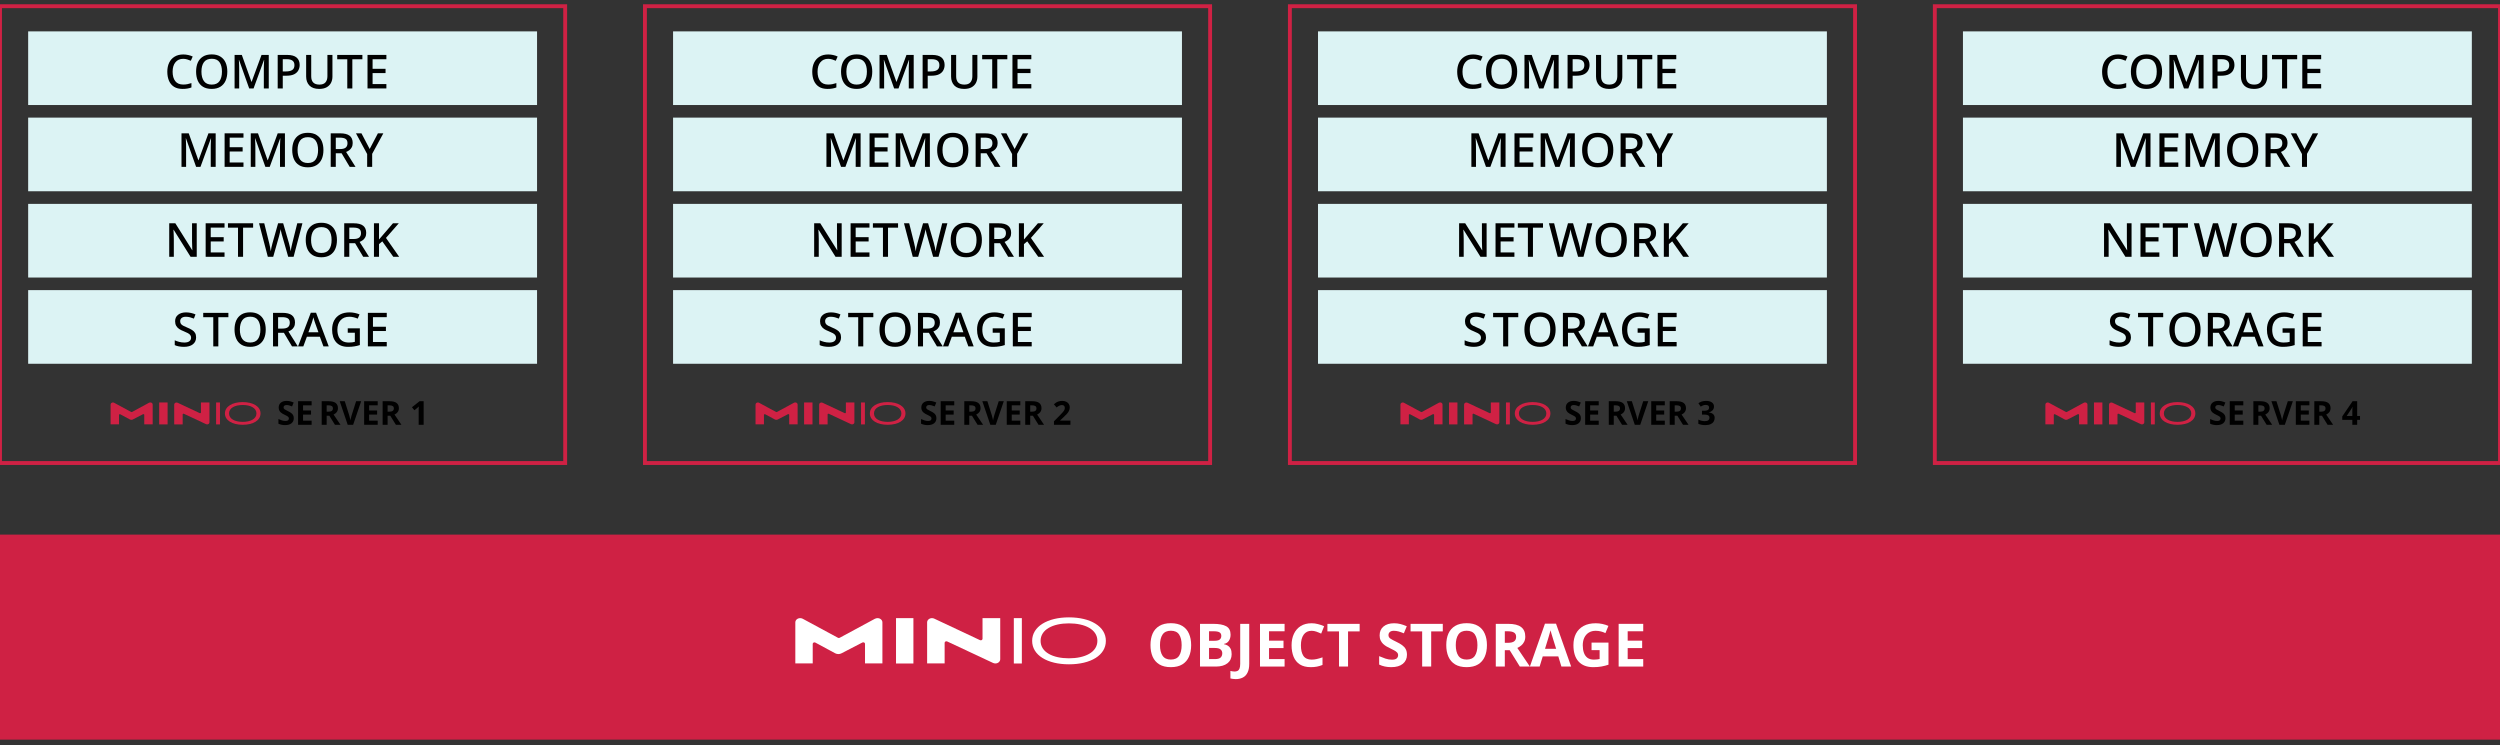 <?xml version="1.0" encoding="UTF-8" standalone="no"?>
<svg
   id="a"
   viewBox="0 0 645.33 192.33"
   version="1.1"
   sodipodi:docname="architecture-4-node-deploy-8.svg"
   inkscape:version="1.2.2 (b0a8486541, 2022-12-01)"
   width="645.33"
   height="192.33"
   xmlns:inkscape="http://www.inkscape.org/namespaces/inkscape"
   xmlns:sodipodi="http://sodipodi.sourceforge.net/DTD/sodipodi-0.dtd"
   xmlns="http://www.w3.org/2000/svg"
   xmlns:svg="http://www.w3.org/2000/svg">
  <rect x="0" y="0" width="645.33" height="192.33" fill="#333333" stroke="none"/>
  <sodipodi:namedview
     id="namedview285"
     pagecolor="#505050"
     bordercolor="#eeeeee"
     borderopacity="1"
     inkscape:showpageshadow="0"
     inkscape:pageopacity="0"
     inkscape:pagecheckerboard="0"
     inkscape:deskcolor="#505050"
     showgrid="false"
     inkscape:zoom="3.6049406"
     inkscape:cx="288.90906"
     inkscape:cy="195.70364"
     inkscape:window-width="3840"
     inkscape:window-height="2123"
     inkscape:window-x="3840"
     inkscape:window-y="0"
     inkscape:window-maximized="1"
     inkscape:current-layer="a" />
  <defs
     id="defs4">
    <style
       id="style2">.b{letter-spacing:0em;}.c{letter-spacing:-.02em;}.d{letter-spacing:-.03em;}.e{letter-spacing:-.03em;}.f,.g{fill:#fff;}.h{fill:#cf2144;}.i{fill:#dcf3f4;}.j{letter-spacing:-.04em;}.g{font-size:15.44px;}.g,.k{font-family:Inter-Bold, Inter;font-variation-settings:'wght' 700, 'slnt' 0;font-weight:700;}.l{fill:none;stroke:#cf2144;stroke-miterlimit:10;}.m{font-family:Inter-Medium, Inter;font-size:12.12px;font-variation-settings:'wght' 500, 'slnt' 0;font-weight:500;}.n{letter-spacing:-.03em;}.o{letter-spacing:-.03em;}.k{font-size:8.52px;}.p{letter-spacing:-.03em;}</style>
  </defs>
  <path
     id="rect6"
     class="l"
     style="fill:none;stroke:#cf2144;stroke-miterlimit:10"
     d="M 0,1.6 H 145.89 V 119.52 H 0 Z" />
  <path
     id="rect8"
     class="h"
     style="fill:#cf2144"
     d="m 0,138 h 645.33 v 52.93 H 0 Z" />
  <g
     id="g36">
    <g
       id="g22">
      <g
         id="g16">
        <path
           id="rect10"
           class="f"
           style="fill:#ffffff"
           d="m 231.29,159.56 h 4.49 v 11.71 h -4.49 z" />
        <path
           class="f"
           d="m 225.85,159.72 -9.11,4.92 c -0.13,0.07 -0.29,0.07 -0.42,0 l -9.11,-4.92 c -0.2,-0.11 -0.42,-0.16 -0.65,-0.16 h -0.01 c -0.69,0 -1.25,0.49 -1.25,1.1 v 10.59 c 0,0 4.49,0 4.49,0 v -5.04 c 0,-0.31 0.38,-0.5 0.68,-0.34 l 5.11,2.76 c 0.5,0.27 1.14,0.28 1.64,0.01 l 5.39,-2.79 c 0.3,-0.15 0.68,0.04 0.68,0.34 v 5.06 c 0,0 4.49,0 4.49,0 v -10.59 c 0,-0.61 -0.56,-1.1 -1.25,-1.1 h -0.01 c -0.23,0 -0.46,0.06 -0.65,0.16 z"
           id="path12" />
        <path
           class="f"
           d="m 258.17,159.56 h -4.55 c 0,0 0,5.33 0,5.33 0,0.3 -0.36,0.49 -0.66,0.35 l -11.8,-5.55 c -0.18,-0.09 -0.38,-0.13 -0.59,-0.13 v 0 c -0.69,0 -1.25,0.49 -1.25,1.1 v 10.59 c 0,0 4.52,0 4.52,0 v -5.32 c 0,-0.3 0.36,-0.49 0.66,-0.35 l 11.85,5.55 c 0.18,0.08 0.38,0.13 0.59,0.13 v 0 c 0.69,0 1.25,-0.49 1.25,-1.1 v -10.6 z"
           id="path14" />
      </g>
      <path
         class="f"
         d="m 261.7,171.27 v -11.71 h 2.07 v 11.71 z"
         id="path18" />
      <path
         class="f"
         d="m 275.93,171.48 c -5.56,0 -9.5,-2.33 -9.5,-6.06 0,-3.71 3.97,-6.06 9.5,-6.06 5.53,0 9.53,2.33 9.53,6.06 0,3.73 -3.9,6.06 -9.53,6.06 z m 0,-10.57 c -4.13,0 -7.32,1.59 -7.32,4.51 0,2.94 3.18,4.51 7.32,4.51 4.13,0 7.34,-1.57 7.34,-4.51 0,-2.94 -3.21,-4.51 -7.34,-4.51 z"
         id="path20" />
    </g>
    <g
       aria-label="OBJECT STORAGE"
       transform="translate(296.08,172.06)"
       id="text34"
       class="g"
       style="font-weight:700;font-size:15.44px;font-family:Inter-Bold, Inter;font-variation-settings:'slnt' 0, 'wght' 700;fill:#ffffff">
      <path
         d="m 11.395,-5.528 q 0,1.714 -0.571,2.995 Q 10.268,-1.266 9.11,-0.556 7.952,0.154 6.145,0.154 4.354,0.154 3.181,-0.556 2.023,-1.266 1.451,-2.548 q -0.556,-1.282 -0.556,-2.995 0,-1.714 0.556,-2.98 0.571,-1.266 1.729,-1.961 1.173,-0.71 2.98,-0.71 1.791,0 2.949,0.71 1.158,0.695 1.714,1.976 0.571,1.266 0.571,2.98 z m -8.044,0 q 0,1.729 0.664,2.733 0.664,0.988 2.131,0.988 1.498,0 2.146,-0.988 0.648,-1.004 0.648,-2.733 0,-1.745 -0.648,-2.733 -0.648,-0.988 -2.131,-0.988 -1.482,0 -2.146,0.988 -0.664,0.988 -0.664,2.733 z"
         id="path2024" />
      <path
         d="m 17.108,-11.024 q 2.208,0 3.335,0.618 1.127,0.618 1.127,2.177 0,0.942 -0.448,1.59 -0.432,0.648 -1.251,0.787 v 0.077 q 0.556,0.108 1.004,0.386 0.448,0.278 0.71,0.803 0.262,0.525 0.262,1.39 0,1.498 -1.081,2.347 Q 19.686,0 17.802,0 h -4.122 v -11.024 z m 0.262,4.37 q 1.019,0 1.405,-0.324 0.401,-0.324 0.401,-0.942 0,-0.633 -0.463,-0.911 -0.463,-0.278 -1.467,-0.278 h -1.235 v 2.455 z m -1.359,1.853 v 2.872 h 1.529 q 1.05,0 1.467,-0.401 0.417,-0.417 0.417,-1.096 0,-0.618 -0.432,-0.988 -0.417,-0.386 -1.529,-0.386 z"
         id="path2026" />
      <path
         d="m 22.898,3.242 q -0.448,0 -0.787,-0.062 -0.34,-0.046 -0.587,-0.108 V 1.127 q 0.247,0.062 0.525,0.108 0.262,0.046 0.571,0.046 0.401,0 0.726,-0.154 0.34,-0.154 0.525,-0.587 0.185,-0.432 0.185,-1.235 V -11.024 h 2.331 v 10.314 q 0,1.42 -0.448,2.285 -0.432,0.88 -1.22,1.266 -0.787,0.401 -1.822,0.401 z"
         id="path2028" />
      <path
         d="m 35.512,0 h -6.346 v -11.024 h 6.346 v 1.915 h -4.014 v 2.424 h 3.736 v 1.915 h -3.736 v 2.841 h 4.014 z"
         id="path2030" />
      <path
         d="m 42.491,-9.233 q -1.343,0 -2.054,1.004 -0.71,1.004 -0.71,2.748 0,1.76 0.648,2.733 0.664,0.957 2.115,0.957 0.679,0 1.343,-0.154 0.679,-0.154 1.467,-0.432 v 1.961 Q 44.575,-0.124 43.865,0.015 q -0.71,0.139 -1.59,0.139 -1.698,0 -2.81,-0.695 -1.096,-0.71 -1.621,-1.976 -0.525,-1.282 -0.525,-2.98 0,-1.668 0.602,-2.949 0.602,-1.282 1.745,-2.007 1.158,-0.726 2.826,-0.726 0.818,0 1.637,0.216 0.834,0.201 1.59,0.556 l -0.757,1.899 q -0.618,-0.293 -1.251,-0.51 -0.618,-0.216 -1.22,-0.216 z"
         id="path2032" />
      <path
         d="m 51.894,0 h -2.331 v -9.079 h -2.995 V -11.024 h 8.322 v 1.945 h -2.995 z"
         id="path2034" />
      <path
         d="m 67.102,-3.057 q 0,1.467 -1.065,2.347 Q 64.987,0.154 63.042,0.154 q -1.745,0 -3.119,-0.664 V -2.687 q 0.787,0.34 1.621,0.633 0.849,0.278 1.683,0.278 0.865,0 1.22,-0.324 0.371,-0.34 0.371,-0.849 0,-0.417 -0.293,-0.71 -0.278,-0.293 -0.757,-0.54 -0.479,-0.262 -1.096,-0.556 -0.386,-0.185 -0.834,-0.432 -0.448,-0.262 -0.865,-0.633 -0.401,-0.386 -0.664,-0.926 -0.262,-0.54 -0.262,-1.297 0,-1.482 1.004,-2.301 1.004,-0.834 2.733,-0.834 0.865,0 1.637,0.201 0.787,0.201 1.637,0.571 l -0.757,1.822 q -0.757,-0.309 -1.359,-0.479 -0.602,-0.17 -1.235,-0.17 -0.664,0 -1.019,0.309 -0.355,0.309 -0.355,0.803 0,0.587 0.525,0.926 0.525,0.34 1.559,0.834 0.849,0.401 1.436,0.834 0.602,0.432 0.926,1.019 0.324,0.587 0.324,1.451 z"
         id="path2036" />
      <path
         d="m 73.355,0 h -2.331 v -9.079 h -2.995 V -11.024 h 8.322 v 1.945 h -2.995 z"
         id="path2038" />
      <path
         d="m 87.746,-5.528 q 0,1.714 -0.571,2.995 -0.556,1.266 -1.714,1.976 -1.158,0.71 -2.964,0.71 -1.791,0 -2.964,-0.71 -1.158,-0.71 -1.729,-1.992 -0.556,-1.282 -0.556,-2.995 0,-1.714 0.556,-2.98 0.571,-1.266 1.729,-1.961 1.173,-0.71 2.98,-0.71 1.791,0 2.949,0.71 1.158,0.695 1.714,1.976 0.571,1.266 0.571,2.98 z m -8.044,0 q 0,1.729 0.664,2.733 0.664,0.988 2.131,0.988 1.498,0 2.146,-0.988 0.648,-1.004 0.648,-2.733 0,-1.745 -0.648,-2.733 -0.648,-0.988 -2.131,-0.988 -1.482,0 -2.146,0.988 -0.664,0.988 -0.664,2.733 z"
         id="path2040" />
      <path
         d="m 93.242,-11.024 q 2.254,0 3.32,0.818 1.081,0.818 1.081,2.486 0,0.757 -0.293,1.328 -0.278,0.556 -0.757,0.957 -0.463,0.386 -1.004,0.633 L 98.831,0 h -2.594 l -2.625,-4.231 h -1.251 V 0 h -2.331 v -11.024 z m -0.17,1.915 h -0.71 v 2.98 h 0.757 q 1.158,0 1.652,-0.386 0.51,-0.386 0.51,-1.143 0,-0.787 -0.54,-1.112 -0.525,-0.34 -1.668,-0.34 z"
         id="path2042" />
      <path
         d="m 106.968,0 -0.803,-2.625 h -4.014 L 101.348,0 h -2.517 l 3.891,-11.07 h 2.856 L 109.485,0 Z m -2.162,-7.149 q -0.077,-0.262 -0.201,-0.664 -0.124,-0.401 -0.247,-0.818 -0.124,-0.417 -0.201,-0.726 -0.077,0.309 -0.216,0.772 -0.124,0.448 -0.247,0.865 -0.108,0.401 -0.17,0.571 l -0.787,2.563 h 2.872 z"
         id="path2044" />
      <path
         d="m 114.75,-6.191 h 4.37 v 5.713 q -0.865,0.293 -1.806,0.463 -0.926,0.17 -2.115,0.17 -2.47,0 -3.798,-1.451 -1.328,-1.451 -1.328,-4.231 0,-1.729 0.664,-2.995 0.679,-1.266 1.961,-1.961 1.282,-0.695 3.134,-0.695 0.88,0 1.729,0.185 0.849,0.185 1.544,0.494 l -0.772,1.868 q -0.51,-0.262 -1.158,-0.432 -0.648,-0.17 -1.359,-0.17 -1.019,0 -1.776,0.463 -0.741,0.463 -1.158,1.312 -0.401,0.834 -0.401,1.976 0,1.081 0.293,1.915 0.293,0.834 0.926,1.312 0.633,0.463 1.652,0.463 0.494,0 0.834,-0.046 0.355,-0.046 0.648,-0.108 v -2.301 h -2.084 z"
         id="path2046" />
      <path
         d="m 128.09,0 h -6.346 v -11.024 h 6.346 v 1.915 h -4.014 v 2.424 h 3.736 v 1.915 h -3.736 v 2.841 h 4.014 z"
         id="path2048" />
    </g>
  </g>
  <path
     id="rect38"
     class="i"
     style="fill:#dcf3f4"
     d="M 7.27,8.1 H 138.63 V 27.11 H 7.27 Z" />
  <path
     id="rect40"
     class="i"
     style="fill:#dcf3f4"
     d="m 7.27,30.36 h 131.36 v 19.01 H 7.27 Z" />
  <path
     id="rect42"
     class="i"
     style="fill:#dcf3f4"
     d="m 7.27,52.63 h 131.36 v 19.01 H 7.27 Z" />
  <path
     id="rect44"
     class="i"
     style="fill:#dcf3f4"
     d="M 7.27,74.89 H 138.63 V 93.9 H 7.27 Z" />
  <g
     aria-label="COMPUTE"
     id="text48"
     class="m"
     style="font-weight:500;font-size:12.12px;font-family:Inter-Medium, Inter;font-variation-settings:'slnt' 0, 'wght' 500">
    <path
       d="m 47.308,15.182 q -1.297,0 -2.024,0.897 -0.727,0.885 -0.727,2.436 0,1.539 0.679,2.424 0.679,0.885 2.06,0.885 0.558,0 1.067,-0.097 0.521,-0.109 1.054,-0.279 v 1.127 q -0.509,0.194 -1.042,0.279 -0.521,0.097 -1.236,0.097 -1.333,0 -2.206,-0.545 -0.873,-0.558 -1.309,-1.551 -0.436,-1.006 -0.436,-2.351 0,-1.309 0.473,-2.315 0.485,-1.006 1.406,-1.563 0.921,-0.57 2.254,-0.57 0.654,0 1.273,0.145 0.63,0.133 1.151,0.388 l -0.485,1.091 q -0.424,-0.194 -0.921,-0.339 -0.485,-0.158 -1.03,-0.158 z"
       id="path2004" />
    <path
       d="m 58.677,18.491 q 0,1.345 -0.448,2.351 -0.448,0.994 -1.345,1.551 -0.897,0.558 -2.23,0.558 -1.37,0 -2.266,-0.558 -0.897,-0.558 -1.333,-1.563 -0.436,-1.006 -0.436,-2.351 0,-1.333 0.436,-2.327 0.448,-0.994 1.345,-1.551 0.897,-0.558 2.266,-0.558 1.333,0 2.218,0.558 0.897,0.545 1.345,1.551 0.448,0.994 0.448,2.339 z m -6.678,0 q 0,1.551 0.642,2.448 0.642,0.897 2.012,0.897 1.382,0 2.012,-0.897 0.63,-0.897 0.63,-2.448 0,-1.551 -0.63,-2.436 -0.618,-0.885 -2,-0.885 -1.382,0 -2.024,0.885 -0.642,0.885 -0.642,2.436 z"
       id="path2006" />
    <path
       d="m 64.324,22.83 -2.618,-7.357 h -0.048 q 0.012,0.255 0.036,0.667 0.024,0.4 0.036,0.873 0.012,0.473 0.012,0.933 V 22.83 h -1.188 v -8.654 h 1.866 l 2.485,6.945 h 0.048 l 2.557,-6.945 h 1.866 V 22.83 h -1.273 v -4.957 q 0,-0.412 0.012,-0.861 0.024,-0.461 0.036,-0.861 0.024,-0.4 0.036,-0.667 h -0.048 L 65.452,22.83 Z"
       id="path2008" />
    <path
       d="m 74.105,14.176 q 1.697,0 2.472,0.691 0.776,0.679 0.776,1.903 0,0.727 -0.327,1.357 -0.315,0.63 -1.067,1.03 -0.751,0.388 -2.036,0.388 h -0.933 V 22.83 h -1.309 v -8.654 z m -0.097,1.103 h -1.018 v 3.163 h 0.788 q 1.103,0 1.66,-0.376 0.57,-0.376 0.57,-1.248 0,-0.776 -0.485,-1.151 -0.485,-0.388 -1.515,-0.388 z"
       id="path2010" />
    <path
       d="m 85.813,19.776 q 0,0.897 -0.376,1.624 -0.376,0.715 -1.139,1.139 -0.751,0.412 -1.915,0.412 -1.648,0 -2.509,-0.873 -0.848,-0.885 -0.848,-2.327 v -5.575 h 1.309 v 5.515 q 0,2.145 2.109,2.145 1.091,0 1.576,-0.582 0.497,-0.582 0.497,-1.576 v -5.502 h 1.297 z"
       id="path2012" />
    <path
       d="m 90.952,22.83 h -1.309 v -7.527 h -2.594 v -1.127 h 6.496 v 1.127 h -2.594 z"
       id="path2014" />
    <path
       d="m 99.739,22.83 h -4.872 v -8.654 h 4.872 v 1.115 h -3.563 v 2.472 h 3.345 v 1.103 h -3.345 v 2.836 h 3.563 z"
       id="path2016" />
  </g>
  <g
     aria-label="STORAGE"
     id="text60"
     class="m"
     style="font-weight:500;font-size:12.12px;font-family:Inter-Medium, Inter;font-variation-settings:'slnt' 0, 'wght' 500">
    <path
       d="m 50.621,87.071 q 0,1.151 -0.836,1.806 -0.836,0.654 -2.291,0.654 -0.703,0 -1.333,-0.121 -0.618,-0.109 -1.054,-0.327 v -1.236 q 0.485,0.218 1.139,0.4 0.654,0.17 1.333,0.17 0.873,0 1.309,-0.339 0.436,-0.339 0.436,-0.909 0,-0.4 -0.206,-0.667 -0.194,-0.279 -0.618,-0.509 -0.424,-0.23 -1.115,-0.509 -0.642,-0.242 -1.139,-0.57 -0.485,-0.327 -0.764,-0.812 -0.279,-0.485 -0.279,-1.188 0,-1.067 0.776,-1.673 0.776,-0.606 2.036,-0.606 0.703,0 1.297,0.145 0.606,0.133 1.151,0.376 l -0.412,1.079 q -0.497,-0.206 -1.018,-0.339 -0.509,-0.133 -1.054,-0.133 -0.715,0 -1.091,0.315 -0.376,0.315 -0.376,0.824 0,0.4 0.182,0.679 0.182,0.267 0.582,0.485 0.4,0.218 1.054,0.485 0.727,0.291 1.236,0.618 0.521,0.315 0.788,0.776 0.267,0.448 0.267,1.127 z"
       id="path1989" />
    <path
       d="m 56.36,89.41 h -1.309 v -7.527 h -2.594 v -1.127 h 6.496 v 1.127 h -2.594 z"
       style="letter-spacing:-0.03em"
       id="path1991" />
    <path
       d="m 68.597,85.071 q 0,1.345 -0.448,2.351 -0.448,0.994 -1.345,1.551 -0.897,0.558 -2.23,0.558 -1.37,0 -2.266,-0.558 -0.897,-0.558 -1.333,-1.563 -0.436,-1.006 -0.436,-2.351 0,-1.333 0.436,-2.327 0.448,-0.994 1.345,-1.551 0.897,-0.558 2.266,-0.558 1.333,0 2.218,0.558 0.897,0.545 1.345,1.551 0.448,0.994 0.448,2.339 z m -6.678,0 q 0,1.551 0.642,2.448 0.642,0.897 2.012,0.897 1.382,0 2.012,-0.897 0.63,-0.897 0.63,-2.448 0,-1.551 -0.63,-2.436 -0.618,-0.885 -2,-0.885 -1.382,0 -2.024,0.885 -0.642,0.885 -0.642,2.436 z"
       id="path1993" />
    <path
       d="m 72.9,80.756 q 1.66,0 2.448,0.618 0.8,0.618 0.8,1.879 0,0.667 -0.255,1.127 -0.242,0.448 -0.63,0.739 -0.388,0.279 -0.812,0.448 l 2.424,3.842 h -1.503 l -2.085,-3.503 h -1.503 v 3.503 H 70.476 v -8.654 z m -0.085,1.115 h -1.03 v 2.945 h 1.091 q 1.006,0 1.467,-0.376 0.461,-0.388 0.461,-1.139 0,-0.776 -0.485,-1.103 -0.485,-0.327 -1.503,-0.327 z"
       id="path1995" />
    <path
       d="m 83.485,89.41 -0.921,-2.497 h -3.345 l -0.921,2.497 h -1.357 l 3.285,-8.69 h 1.357 l 3.272,8.69 z m -2.157,-6.072 q -0.036,-0.133 -0.133,-0.4 -0.085,-0.267 -0.17,-0.558 -0.085,-0.291 -0.133,-0.473 -0.097,0.376 -0.218,0.8 -0.121,0.424 -0.194,0.63 l -0.873,2.436 h 2.594 z"
       style="letter-spacing:-0.03em"
       id="path1997" />
    <path
       d="m 89.763,84.756 h 3.127 v 4.315 q -0.691,0.23 -1.418,0.339 -0.715,0.121 -1.636,0.121 -1.988,0 -3.054,-1.176 -1.054,-1.188 -1.054,-3.272 0,-1.357 0.521,-2.351 0.533,-1.006 1.539,-1.551 1.006,-0.545 2.436,-0.545 0.715,0 1.37,0.145 0.654,0.133 1.212,0.376 l -0.473,1.091 q -0.448,-0.194 -1.006,-0.339 -0.545,-0.145 -1.151,-0.145 -1.442,0 -2.266,0.897 -0.824,0.897 -0.824,2.436 0,0.982 0.303,1.733 0.303,0.739 0.957,1.164 0.654,0.424 1.709,0.424 0.521,0 0.873,-0.048 0.364,-0.061 0.667,-0.133 v -2.351 h -1.83 z"
       id="path1999" />
    <path
       d="m 99.835,89.41 h -4.872 v -8.654 h 4.872 v 1.115 h -3.563 v 2.472 h 3.345 v 1.103 h -3.345 v 2.836 h 3.563 z"
       id="path2001" />
  </g>
  <g
     aria-label="MEMORY"
     id="text64"
     class="m"
     style="font-weight:500;font-size:12.12px;font-family:Inter-Medium, Inter;font-variation-settings:'slnt' 0, 'wght' 500">
    <path
       d="m 50.621,43.07 -2.618,-7.357 h -0.048 q 0.012,0.255 0.036,0.667 0.024,0.4 0.036,0.873 0.012,0.473 0.012,0.933 V 43.07 h -1.188 v -8.654 h 1.866 l 2.485,6.945 h 0.048 l 2.557,-6.945 h 1.866 V 43.07 h -1.273 v -4.957 q 0,-0.412 0.012,-0.861 0.024,-0.461 0.036,-0.861 0.024,-0.4 0.036,-0.667 h -0.048 L 51.748,43.07 Z"
       id="path1976" />
    <path
       d="m 62.85,43.07 h -4.872 v -8.654 h 4.872 v 1.115 h -3.563 v 2.472 h 3.345 v 1.103 h -3.345 v 2.836 h 3.563 z"
       id="path1978" />
    <path
       d="m 68.498,43.07 -2.618,-7.357 h -0.048 q 0.012,0.255 0.036,0.667 0.024,0.4 0.036,0.873 0.012,0.473 0.012,0.933 V 43.07 h -1.188 v -8.654 h 1.866 l 2.485,6.945 h 0.048 l 2.557,-6.945 h 1.866 V 43.07 h -1.273 v -4.957 q 0,-0.412 0.012,-0.861 0.024,-0.461 0.036,-0.861 0.024,-0.4 0.036,-0.667 h -0.048 L 69.625,43.07 Z"
       id="path1980" />
    <path
       d="m 83.49,38.731 q 0,1.345 -0.448,2.351 -0.448,0.994 -1.345,1.551 -0.897,0.558 -2.23,0.558 -1.37,0 -2.266,-0.558 -0.897,-0.558 -1.333,-1.563 -0.436,-1.006 -0.436,-2.351 0,-1.333 0.436,-2.327 0.448,-0.994 1.345,-1.551 0.897,-0.558 2.266,-0.558 1.333,0 2.218,0.558 0.897,0.545 1.345,1.551 0.448,0.994 0.448,2.339 z m -6.678,0 q 0,1.551 0.642,2.448 0.642,0.897 2.012,0.897 1.382,0 2.012,-0.897 0.63,-0.897 0.63,-2.448 0,-1.551 -0.63,-2.436 -0.618,-0.885 -2,-0.885 -1.382,0 -2.024,0.885 -0.642,0.885 -0.642,2.436 z"
       id="path1982" />
    <path
       d="m 87.793,34.416 q 1.66,0 2.448,0.618 0.8,0.618 0.8,1.879 0,0.667 -0.255,1.127 -0.242,0.448 -0.63,0.739 -0.388,0.279 -0.812,0.448 l 2.424,3.842 h -1.503 l -2.085,-3.503 h -1.503 V 43.07 h -1.309 v -8.654 z m -0.085,1.115 h -1.03 v 2.945 h 1.091 q 1.006,0 1.467,-0.376 0.461,-0.388 0.461,-1.139 0,-0.776 -0.485,-1.103 -0.485,-0.327 -1.503,-0.327 z"
       id="path1984" />
    <path
       d="m 95.428,38.464 2.121,-4.048 h 1.406 l -2.885,5.296 V 43.07 h -1.297 v -3.309 l -2.885,-5.345 h 1.418 z"
       id="path1986" />
  </g>
  <g
     aria-label="NETWORK"
     id="text72"
     class="m"
     style="font-weight:500;font-size:12.12px;font-family:Inter-Medium, Inter;font-variation-settings:'slnt' 0, 'wght' 500">
    <path
       d="m 50.784,66.29 h -1.588 l -4.375,-6.993 h -0.048 q 0.024,0.485 0.061,1.115 0.036,0.618 0.036,1.273 v 4.606 h -1.188 v -8.654 h 1.576 l 4.363,6.957 h 0.036 q -0.012,-0.255 -0.036,-0.642 -0.012,-0.388 -0.024,-0.824 -0.012,-0.448 -0.024,-0.836 v -4.654 h 1.212 z"
       id="path1961" />
    <path
       d="m 57.959,66.29 h -4.872 v -8.654 h 4.872 v 1.115 h -3.563 v 2.472 h 3.345 v 1.103 h -3.345 v 2.836 h 3.563 z"
       id="path1963" />
    <path
       d="m 62.746,66.29 h -1.309 v -7.527 h -2.594 v -1.127 h 6.496 v 1.127 h -2.594 z"
       id="path1965" />
    <path
       d="m 78.066,57.636 -2.279,8.654 h -1.394 l -1.527,-5.345 q -0.085,-0.291 -0.182,-0.654 -0.085,-0.364 -0.158,-0.679 -0.073,-0.327 -0.097,-0.461 -0.012,0.133 -0.073,0.448 -0.061,0.315 -0.158,0.691 -0.085,0.376 -0.17,0.691 l -1.503,5.309 h -1.394 l -2.266,-8.654 h 1.345 l 1.273,5.115 q 0.133,0.521 0.242,1.103 0.109,0.57 0.17,1.018 0.061,-0.461 0.182,-1.054 0.121,-0.594 0.267,-1.067 l 1.442,-5.115 h 1.309 l 1.491,5.139 q 0.145,0.485 0.267,1.091 0.121,0.594 0.182,1.006 0.061,-0.436 0.17,-1.018 0.121,-0.582 0.255,-1.103 l 1.273,-5.115 z"
       style="letter-spacing:-0.04em"
       id="path1967" />
    <path
       d="m 86.977,61.951 q 0,1.345 -0.448,2.351 -0.448,0.994 -1.345,1.551 -0.897,0.558 -2.23,0.558 -1.37,0 -2.266,-0.558 -0.897,-0.558 -1.333,-1.563 -0.436,-1.006 -0.436,-2.351 0,-1.333 0.436,-2.327 0.448,-0.994 1.345,-1.551 0.897,-0.558 2.266,-0.558 1.333,0 2.218,0.558 0.897,0.545 1.345,1.551 0.448,0.994 0.448,2.339 z m -6.678,0 q 0,1.551 0.642,2.448 0.642,0.897 2.012,0.897 1.382,0 2.012,-0.897 0.63,-0.897 0.63,-2.448 0,-1.551 -0.63,-2.436 -0.618,-0.885 -2,-0.885 -1.382,0 -2.024,0.885 -0.642,0.885 -0.642,2.436 z"
       id="path1969" />
    <path
       d="m 91.28,57.636 q 1.66,0 2.448,0.618 0.8,0.618 0.8,1.879 0,0.667 -0.255,1.127 -0.242,0.448 -0.63,0.739 -0.388,0.279 -0.812,0.448 l 2.424,3.842 h -1.503 l -2.085,-3.503 h -1.503 v 3.503 h -1.309 v -8.654 z m -0.085,1.115 h -1.03 v 2.945 h 1.091 q 1.006,0 1.467,-0.376 0.461,-0.388 0.461,-1.139 0,-0.776 -0.485,-1.103 -0.485,-0.327 -1.503,-0.327 z"
       id="path1971" />
    <path
       d="m 103.036,66.29 h -1.515 l -2.836,-3.987 -0.848,0.703 v 3.285 h -1.309 v -8.654 h 1.309 v 4.181 q 0.315,-0.364 0.63,-0.727 0.315,-0.376 0.63,-0.739 l 2.339,-2.715 h 1.503 l -3.309,3.781 z"
       id="path1973" />
  </g>
  <g
     id="g96">
    <g
       aria-label="SERVER 1"
       transform="translate(71.48,109.65)"
       id="text80"
       class="k"
       style="font-weight:700;font-size:8.52px;font-family:Inter-Bold, Inter;font-variation-settings:'slnt' 0, 'wght' 700">
      <path
         d="m 4.354,-1.687 q 0,0.809 -0.588,1.295 Q 3.186,0.085 2.113,0.085 q -0.963,0 -1.721,-0.366 V -1.482 q 0.435,0.187 0.895,0.349 0.469,0.153 0.929,0.153 0.477,0 0.673,-0.179 0.204,-0.187 0.204,-0.469 0,-0.23 -0.162,-0.392 -0.153,-0.162 -0.417,-0.298 -0.264,-0.145 -0.605,-0.307 -0.213,-0.102 -0.46,-0.239 -0.247,-0.145 -0.477,-0.349 -0.222,-0.213 -0.366,-0.511 -0.145,-0.298 -0.145,-0.716 0,-0.818 0.554,-1.269 0.554,-0.46 1.508,-0.46 0.477,0 0.903,0.111 0.435,0.111 0.903,0.315 l -0.417,1.005 q -0.417,-0.17 -0.75,-0.264 -0.332,-0.094 -0.682,-0.094 -0.366,0 -0.562,0.17 -0.196,0.17 -0.196,0.443 0,0.324 0.29,0.511 0.29,0.187 0.861,0.46 0.469,0.222 0.792,0.46 0.332,0.239 0.511,0.562 0.179,0.324 0.179,0.801 z"
         id="path1945" />
      <path
         d="M 8.963,0 H 5.461 v -6.083 h 3.502 v 1.056 H 6.748 v 1.338 h 2.062 v 1.056 H 6.748 v 1.568 h 2.215 z"
         id="path1947" />
      <path
         d="m 13.329,-6.083 q 1.244,0 1.832,0.452 0.596,0.452 0.596,1.372 0,0.417 -0.162,0.733 -0.153,0.307 -0.417,0.528 -0.256,0.213 -0.554,0.349 L 16.413,0 h -1.431 l -1.448,-2.334 H 12.843 V 0 H 11.557 v -6.083 z m -0.094,1.056 h -0.392 v 1.644 h 0.417 q 0.639,0 0.912,-0.213 0.281,-0.213 0.281,-0.63 0,-0.435 -0.298,-0.613 -0.29,-0.187 -0.92,-0.187 z"
         style="letter-spacing:-0.02em"
         id="path1949" />
      <path
         d="M 21.748,-6.083 19.678,0 h -1.406 l -2.062,-6.083 h 1.304 l 1.142,3.621 q 0.034,0.094 0.094,0.349 0.068,0.247 0.136,0.528 0.068,0.273 0.094,0.46 0.026,-0.187 0.085,-0.46 0.068,-0.281 0.136,-0.528 0.068,-0.256 0.094,-0.349 l 1.15,-3.621 z"
         id="path1951" />
      <path
         d="m 26.017,0 h -3.502 v -6.083 h 3.502 v 1.056 h -2.215 v 1.338 h 2.062 v 1.056 h -2.062 v 1.568 h 2.215 z"
         id="path1953" />
      <path
         d="m 29.058,-6.083 q 1.244,0 1.832,0.452 0.596,0.452 0.596,1.372 0,0.417 -0.162,0.733 -0.153,0.307 -0.417,0.528 -0.256,0.213 -0.554,0.349 L 32.142,0 h -1.431 l -1.448,-2.334 h -0.69 V 0 h -1.287 v -6.083 z m -0.094,1.056 h -0.392 v 1.644 h 0.417 q 0.639,0 0.912,-0.213 0.281,-0.213 0.281,-0.63 0,-0.435 -0.298,-0.613 -0.29,-0.187 -0.92,-0.187 z"
         id="path1955" />
      <path
         d="m 37.876,0 h -1.287 v -3.519 q 0,-0.222 0.009,-0.579 0.017,-0.358 0.026,-0.63 -0.043,0.051 -0.187,0.187 -0.136,0.128 -0.256,0.23 l -0.699,0.562 -0.622,-0.775 1.96,-1.559 h 1.056 z"
         id="path1957" />
    </g>
    <g
       id="g94">
      <g
         id="g88">
        <path
           id="rect82"
           class="h"
           style="fill:#cf2144"
           d="m 41.09,103.89 h 2.17 v 5.66 h -2.17 z" />
        <path
           class="h"
           d="m 38.46,103.97 -4.4,2.38 c -0.06,0.03 -0.14,0.03 -0.2,0 l -4.4,-2.38 c -0.09,-0.05 -0.2,-0.08 -0.31,-0.08 v 0 c -0.33,0 -0.6,0.24 -0.6,0.53 v 5.12 c 0,0 2.17,0 2.17,0 v -2.44 c 0,-0.15 0.19,-0.24 0.33,-0.16 l 2.47,1.33 c 0.24,0.13 0.55,0.13 0.79,0 l 2.6,-1.35 c 0.14,-0.07 0.33,0.02 0.33,0.17 v 2.44 c 0,0 2.17,0 2.17,0 v -5.12 c 0,-0.29 -0.27,-0.53 -0.6,-0.53 v 0 c -0.11,0 -0.22,0.03 -0.31,0.08 z"
           id="path84" />
        <path
           class="h"
           d="m 54.07,103.89 h -2.2 c 0,0 0,2.58 0,2.58 0,0.14 -0.17,0.24 -0.32,0.17 l -5.7,-2.68 c -0.09,-0.04 -0.18,-0.06 -0.28,-0.06 v 0 c -0.33,0 -0.6,0.24 -0.6,0.53 v 5.12 c 0,0 2.18,0 2.18,0 v -2.57 c 0,-0.14 0.17,-0.24 0.32,-0.17 l 5.72,2.68 c 0.09,0.04 0.18,0.06 0.28,0.06 v 0 c 0.33,0 0.6,-0.24 0.6,-0.53 v -5.12 z"
           id="path86" />
      </g>
      <path
         class="h"
         d="m 55.78,109.55 v -5.66 h 1 v 5.66 z"
         id="path90" />
      <path
         class="h"
         d="m 62.65,109.65 c -2.69,0 -4.59,-1.13 -4.59,-2.93 0,-1.79 1.92,-2.93 4.59,-2.93 2.67,0 4.6,1.13 4.6,2.93 0,1.8 -1.88,2.93 -4.6,2.93 z m 0,-5.11 c -2,0 -3.53,0.77 -3.53,2.18 0,1.42 1.54,2.18 3.53,2.18 1.99,0 3.55,-0.76 3.55,-2.18 0,-1.41 -1.55,-2.18 -3.55,-2.18 z"
         id="path92" />
    </g>
  </g>
  <path
     id="rect98"
     class="l"
     style="fill:none;stroke:#cf2144;stroke-miterlimit:10"
     d="M 166.48,1.6 H 312.37 V 119.52 H 166.48 Z" />
  <path
     id="rect100"
     class="i"
     style="fill:#dcf3f4"
     d="m 173.74,8.1 h 131.36 V 27.11 h -131.36 z" />
  <path
     id="rect102"
     class="i"
     style="fill:#dcf3f4"
     d="m 173.74,30.36 h 131.36 v 19.01 h -131.36 z" />
  <path
     id="rect104"
     class="i"
     style="fill:#dcf3f4"
     d="m 173.74,52.63 h 131.36 v 19.01 h -131.36 z" />
  <path
     id="rect106"
     class="i"
     style="fill:#dcf3f4"
     d="m 173.74,74.89 h 131.36 V 93.9 h -131.36 z" />
  <g
     aria-label="COMPUTE"
     id="text110"
     class="m"
     style="font-weight:500;font-size:12.12px;font-family:Inter-Medium, Inter;font-variation-settings:'slnt' 0, 'wght' 500">
    <path
       d="m 213.788,15.182 q -1.297,0 -2.024,0.897 -0.727,0.885 -0.727,2.436 0,1.539 0.679,2.424 0.679,0.885 2.06,0.885 0.558,0 1.067,-0.097 0.521,-0.109 1.054,-0.279 v 1.127 q -0.509,0.194 -1.042,0.279 -0.521,0.097 -1.236,0.097 -1.333,0 -2.206,-0.545 -0.873,-0.558 -1.309,-1.551 -0.436,-1.006 -0.436,-2.351 0,-1.309 0.473,-2.315 0.485,-1.006 1.406,-1.563 0.921,-0.57 2.254,-0.57 0.654,0 1.273,0.145 0.63,0.133 1.151,0.388 l -0.485,1.091 q -0.424,-0.194 -0.921,-0.339 -0.485,-0.158 -1.03,-0.158 z"
       id="path1925" />
    <path
       d="m 225.157,18.491 q 0,1.345 -0.448,2.351 -0.448,0.994 -1.345,1.551 -0.897,0.558 -2.23,0.558 -1.37,0 -2.266,-0.558 -0.897,-0.558 -1.333,-1.563 -0.436,-1.006 -0.436,-2.351 0,-1.333 0.436,-2.327 0.448,-0.994 1.345,-1.551 0.897,-0.558 2.266,-0.558 1.333,0 2.218,0.558 0.897,0.545 1.345,1.551 0.448,0.994 0.448,2.339 z m -6.678,0 q 0,1.551 0.642,2.448 0.642,0.897 2.012,0.897 1.382,0 2.012,-0.897 0.63,-0.897 0.63,-2.448 0,-1.551 -0.63,-2.436 -0.618,-0.885 -2,-0.885 -1.382,0 -2.024,0.885 -0.642,0.885 -0.642,2.436 z"
       id="path1927" />
    <path
       d="m 230.804,22.83 -2.618,-7.357 h -0.049 q 0.012,0.255 0.036,0.667 0.024,0.4 0.036,0.873 0.012,0.473 0.012,0.933 V 22.83 h -1.188 v -8.654 h 1.866 l 2.485,6.945 h 0.049 l 2.557,-6.945 h 1.866 V 22.83 h -1.273 v -4.957 q 0,-0.412 0.012,-0.861 0.024,-0.461 0.036,-0.861 0.024,-0.4 0.036,-0.667 h -0.049 L 231.932,22.83 Z"
       id="path1929" />
    <path
       d="m 240.585,14.176 q 1.697,0 2.472,0.691 0.776,0.679 0.776,1.903 0,0.727 -0.327,1.357 -0.315,0.63 -1.067,1.03 -0.751,0.388 -2.036,0.388 h -0.933 V 22.83 h -1.309 v -8.654 z m -0.097,1.103 h -1.018 v 3.163 h 0.788 q 1.103,0 1.66,-0.376 0.57,-0.376 0.57,-1.248 0,-0.776 -0.485,-1.151 -0.485,-0.388 -1.515,-0.388 z"
       id="path1931" />
    <path
       d="m 252.293,19.776 q 0,0.897 -0.376,1.624 -0.376,0.715 -1.139,1.139 -0.751,0.412 -1.915,0.412 -1.648,0 -2.509,-0.873 -0.848,-0.885 -0.848,-2.327 v -5.575 h 1.309 v 5.515 q 0,2.145 2.109,2.145 1.091,0 1.576,-0.582 0.497,-0.582 0.497,-1.576 v -5.502 h 1.297 z"
       id="path1933" />
    <path
       d="m 257.432,22.83 h -1.309 v -7.527 h -2.594 v -1.127 h 6.496 v 1.127 h -2.594 z"
       id="path1935" />
    <path
       d="m 266.219,22.83 h -4.872 v -8.654 h 4.872 v 1.115 h -3.563 v 2.472 h 3.345 v 1.103 h -3.345 v 2.836 h 3.563 z"
       id="path1937" />
  </g>
  <g
     aria-label="STORAGE"
     id="text122"
     class="m"
     style="font-weight:500;font-size:12.12px;font-family:Inter-Medium, Inter;font-variation-settings:'slnt' 0, 'wght' 500">
    <path
       d="m 217.101,87.071 q 0,1.151 -0.836,1.806 -0.836,0.654 -2.291,0.654 -0.703,0 -1.333,-0.121 -0.618,-0.109 -1.054,-0.327 v -1.236 q 0.485,0.218 1.139,0.4 0.654,0.17 1.333,0.17 0.873,0 1.309,-0.339 0.436,-0.339 0.436,-0.909 0,-0.4 -0.206,-0.667 -0.194,-0.279 -0.618,-0.509 -0.424,-0.23 -1.115,-0.509 -0.642,-0.242 -1.139,-0.57 -0.485,-0.327 -0.764,-0.812 -0.279,-0.485 -0.279,-1.188 0,-1.067 0.776,-1.673 0.776,-0.606 2.036,-0.606 0.703,0 1.297,0.145 0.606,0.133 1.151,0.376 l -0.412,1.079 q -0.497,-0.206 -1.018,-0.339 -0.509,-0.133 -1.054,-0.133 -0.715,0 -1.091,0.315 -0.376,0.315 -0.376,0.824 0,0.4 0.182,0.679 0.182,0.267 0.582,0.485 0.4,0.218 1.054,0.485 0.727,0.291 1.236,0.618 0.521,0.315 0.788,0.776 0.267,0.448 0.267,1.127 z"
       id="path1910" />
    <path
       d="m 222.84,89.41 h -1.309 v -7.527 h -2.594 v -1.127 h 6.496 v 1.127 h -2.594 z"
       style="letter-spacing:-0.03em"
       id="path1912" />
    <path
       d="m 235.077,85.071 q 0,1.345 -0.448,2.351 -0.448,0.994 -1.345,1.551 -0.897,0.558 -2.23,0.558 -1.37,0 -2.266,-0.558 -0.897,-0.558 -1.333,-1.563 -0.436,-1.006 -0.436,-2.351 0,-1.333 0.436,-2.327 0.448,-0.994 1.345,-1.551 0.897,-0.558 2.266,-0.558 1.333,0 2.218,0.558 0.897,0.545 1.345,1.551 0.448,0.994 0.448,2.339 z m -6.678,0 q 0,1.551 0.642,2.448 0.642,0.897 2.012,0.897 1.382,0 2.012,-0.897 0.63,-0.897 0.63,-2.448 0,-1.551 -0.63,-2.436 -0.618,-0.885 -2,-0.885 -1.382,0 -2.024,0.885 -0.642,0.885 -0.642,2.436 z"
       id="path1914" />
    <path
       d="m 239.38,80.756 q 1.66,0 2.448,0.618 0.8,0.618 0.8,1.879 0,0.667 -0.255,1.127 -0.242,0.448 -0.63,0.739 -0.388,0.279 -0.812,0.448 l 2.424,3.842 h -1.503 l -2.085,-3.503 h -1.503 v 3.503 h -1.309 v -8.654 z m -0.085,1.115 h -1.03 v 2.945 h 1.091 q 1.006,0 1.467,-0.376 0.461,-0.388 0.461,-1.139 0,-0.776 -0.485,-1.103 -0.485,-0.327 -1.503,-0.327 z"
       id="path1916" />
    <path
       d="m 249.965,89.41 -0.921,-2.497 h -3.345 l -0.921,2.497 H 243.42 l 3.285,-8.69 h 1.357 l 3.272,8.69 z m -2.157,-6.072 q -0.036,-0.133 -0.133,-0.4 -0.085,-0.267 -0.17,-0.558 -0.085,-0.291 -0.133,-0.473 -0.097,0.376 -0.218,0.8 -0.121,0.424 -0.194,0.63 l -0.873,2.436 h 2.594 z"
       style="letter-spacing:-0.03em"
       id="path1918" />
    <path
       d="m 256.243,84.756 h 3.127 v 4.315 q -0.691,0.23 -1.418,0.339 -0.715,0.121 -1.636,0.121 -1.988,0 -3.054,-1.176 -1.054,-1.188 -1.054,-3.272 0,-1.357 0.521,-2.351 0.533,-1.006 1.539,-1.551 1.006,-0.545 2.436,-0.545 0.715,0 1.37,0.145 0.654,0.133 1.212,0.376 l -0.473,1.091 q -0.448,-0.194 -1.006,-0.339 -0.545,-0.145 -1.151,-0.145 -1.442,0 -2.266,0.897 -0.824,0.897 -0.824,2.436 0,0.982 0.303,1.733 0.303,0.739 0.957,1.164 0.654,0.424 1.709,0.424 0.521,0 0.873,-0.048 0.364,-0.061 0.667,-0.133 v -2.351 h -1.83 z"
       id="path1920" />
    <path
       d="m 266.315,89.41 h -4.872 v -8.654 h 4.872 v 1.115 h -3.563 v 2.472 h 3.345 v 1.103 h -3.345 v 2.836 h 3.563 z"
       id="path1922" />
  </g>
  <g
     aria-label="MEMORY"
     id="text126"
     class="m"
     style="font-weight:500;font-size:12.12px;font-family:Inter-Medium, Inter;font-variation-settings:'slnt' 0, 'wght' 500">
    <path
       d="m 217.101,43.07 -2.618,-7.357 h -0.049 q 0.012,0.255 0.036,0.667 0.024,0.4 0.036,0.873 0.012,0.473 0.012,0.933 V 43.07 h -1.188 v -8.654 h 1.866 l 2.485,6.945 h 0.049 l 2.557,-6.945 h 1.866 V 43.07 h -1.273 v -4.957 q 0,-0.412 0.012,-0.861 0.024,-0.461 0.036,-0.861 0.024,-0.4 0.036,-0.667 h -0.049 L 218.228,43.07 Z"
       id="path1897" />
    <path
       d="m 229.33,43.07 h -4.872 v -8.654 h 4.872 v 1.115 h -3.563 v 2.472 h 3.345 v 1.103 h -3.345 v 2.836 h 3.563 z"
       id="path1899" />
    <path
       d="m 234.978,43.07 -2.618,-7.357 h -0.049 q 0.012,0.255 0.036,0.667 0.024,0.4 0.036,0.873 0.012,0.473 0.012,0.933 V 43.07 h -1.188 v -8.654 h 1.866 l 2.485,6.945 h 0.049 l 2.557,-6.945 h 1.866 V 43.07 h -1.273 v -4.957 q 0,-0.412 0.012,-0.861 0.024,-0.461 0.036,-0.861 0.024,-0.4 0.036,-0.667 h -0.049 L 236.105,43.07 Z"
       id="path1901" />
    <path
       d="m 249.97,38.731 q 0,1.345 -0.448,2.351 -0.448,0.994 -1.345,1.551 -0.897,0.558 -2.23,0.558 -1.37,0 -2.266,-0.558 -0.897,-0.558 -1.333,-1.563 -0.436,-1.006 -0.436,-2.351 0,-1.333 0.436,-2.327 0.448,-0.994 1.345,-1.551 0.897,-0.558 2.266,-0.558 1.333,0 2.218,0.558 0.897,0.545 1.345,1.551 0.448,0.994 0.448,2.339 z m -6.678,0 q 0,1.551 0.642,2.448 0.642,0.897 2.012,0.897 1.382,0 2.012,-0.897 0.63,-0.897 0.63,-2.448 0,-1.551 -0.63,-2.436 -0.618,-0.885 -2,-0.885 -1.382,0 -2.024,0.885 -0.642,0.885 -0.642,2.436 z"
       id="path1903" />
    <path
       d="m 254.273,34.416 q 1.66,0 2.448,0.618 0.8,0.618 0.8,1.879 0,0.667 -0.255,1.127 -0.242,0.448 -0.63,0.739 -0.388,0.279 -0.812,0.448 l 2.424,3.842 h -1.503 l -2.085,-3.503 h -1.503 V 43.07 h -1.309 v -8.654 z m -0.085,1.115 h -1.03 v 2.945 h 1.091 q 1.006,0 1.467,-0.376 0.461,-0.388 0.461,-1.139 0,-0.776 -0.485,-1.103 -0.485,-0.327 -1.503,-0.327 z"
       id="path1905" />
    <path
       d="m 261.908,38.464 2.121,-4.048 h 1.406 l -2.885,5.296 V 43.07 h -1.297 v -3.309 l -2.885,-5.345 h 1.418 z"
       id="path1907" />
  </g>
  <g
     aria-label="NETWORK"
     id="text134"
     class="m"
     style="font-weight:500;font-size:12.12px;font-family:Inter-Medium, Inter;font-variation-settings:'slnt' 0, 'wght' 500">
    <path
       d="m 217.264,66.29 h -1.588 l -4.375,-6.993 h -0.049 q 0.024,0.485 0.061,1.115 0.036,0.618 0.036,1.273 v 4.606 h -1.188 v -8.654 h 1.576 l 4.363,6.957 h 0.036 q -0.012,-0.255 -0.036,-0.642 -0.012,-0.388 -0.024,-0.824 -0.012,-0.448 -0.024,-0.836 v -4.654 h 1.212 z"
       id="path1882" />
    <path
       d="m 224.439,66.29 h -4.872 v -8.654 h 4.872 v 1.115 h -3.563 v 2.472 h 3.345 v 1.103 h -3.345 v 2.836 h 3.563 z"
       id="path1884" />
    <path
       d="m 229.226,66.29 h -1.309 v -7.527 h -2.594 v -1.127 h 6.496 v 1.127 h -2.594 z"
       id="path1886" />
    <path
       d="m 244.546,57.636 -2.279,8.654 h -1.394 l -1.527,-5.345 q -0.085,-0.291 -0.182,-0.654 -0.085,-0.364 -0.158,-0.679 -0.073,-0.327 -0.097,-0.461 -0.012,0.133 -0.073,0.448 -0.061,0.315 -0.158,0.691 -0.085,0.376 -0.17,0.691 l -1.503,5.309 h -1.394 l -2.266,-8.654 h 1.345 l 1.273,5.115 q 0.133,0.521 0.242,1.103 0.109,0.57 0.17,1.018 0.061,-0.461 0.182,-1.054 0.121,-0.594 0.267,-1.067 l 1.442,-5.115 h 1.309 l 1.491,5.139 q 0.145,0.485 0.267,1.091 0.121,0.594 0.182,1.006 0.061,-0.436 0.17,-1.018 0.121,-0.582 0.255,-1.103 l 1.273,-5.115 z"
       style="letter-spacing:-0.04em"
       id="path1888" />
    <path
       d="m 253.457,61.951 q 0,1.345 -0.448,2.351 -0.448,0.994 -1.345,1.551 -0.897,0.558 -2.23,0.558 -1.37,0 -2.266,-0.558 -0.897,-0.558 -1.333,-1.563 -0.436,-1.006 -0.436,-2.351 0,-1.333 0.436,-2.327 0.448,-0.994 1.345,-1.551 0.897,-0.558 2.266,-0.558 1.333,0 2.218,0.558 0.897,0.545 1.345,1.551 0.448,0.994 0.448,2.339 z m -6.678,0 q 0,1.551 0.642,2.448 0.642,0.897 2.012,0.897 1.382,0 2.012,-0.897 0.63,-0.897 0.63,-2.448 0,-1.551 -0.63,-2.436 -0.618,-0.885 -2,-0.885 -1.382,0 -2.024,0.885 -0.642,0.885 -0.642,2.436 z"
       id="path1890" />
    <path
       d="m 257.76,57.636 q 1.66,0 2.448,0.618 0.8,0.618 0.8,1.879 0,0.667 -0.255,1.127 -0.242,0.448 -0.63,0.739 -0.388,0.279 -0.812,0.448 l 2.424,3.842 h -1.503 l -2.085,-3.503 h -1.503 v 3.503 h -1.309 v -8.654 z m -0.085,1.115 h -1.03 v 2.945 h 1.091 q 1.006,0 1.467,-0.376 0.461,-0.388 0.461,-1.139 0,-0.776 -0.485,-1.103 -0.485,-0.327 -1.503,-0.327 z"
       id="path1892" />
    <path
       d="m 269.516,66.29 h -1.515 l -2.836,-3.987 -0.848,0.703 v 3.285 h -1.309 v -8.654 h 1.309 v 4.181 q 0.315,-0.364 0.63,-0.727 0.315,-0.376 0.63,-0.739 l 2.339,-2.715 h 1.503 l -3.309,3.781 z"
       id="path1894" />
  </g>
  <g
     id="g158">
    <g
       aria-label="SERVER 2"
       transform="translate(237.36,109.65)"
       id="text142"
       class="k"
       style="font-weight:700;font-size:8.52px;font-family:Inter-Bold, Inter;font-variation-settings:'slnt' 0, 'wght' 700">
      <path
         d="m 4.354,-1.687 q 0,0.809 -0.588,1.295 Q 3.186,0.085 2.113,0.085 q -0.963,0 -1.721,-0.366 V -1.482 q 0.435,0.187 0.895,0.349 0.469,0.153 0.929,0.153 0.477,0 0.673,-0.179 0.204,-0.187 0.204,-0.469 0,-0.23 -0.162,-0.392 -0.153,-0.162 -0.417,-0.298 -0.264,-0.145 -0.605,-0.307 -0.213,-0.102 -0.46,-0.239 -0.247,-0.145 -0.477,-0.349 -0.222,-0.213 -0.366,-0.511 -0.145,-0.298 -0.145,-0.716 0,-0.818 0.554,-1.269 0.554,-0.46 1.508,-0.46 0.477,0 0.903,0.111 0.435,0.111 0.903,0.315 l -0.417,1.005 q -0.417,-0.17 -0.75,-0.264 -0.332,-0.094 -0.682,-0.094 -0.366,0 -0.562,0.17 -0.196,0.17 -0.196,0.443 0,0.324 0.29,0.511 0.29,0.187 0.861,0.46 0.469,0.222 0.792,0.46 0.332,0.239 0.511,0.562 0.179,0.324 0.179,0.801 z"
         id="path1866" />
      <path
         d="M 8.963,0 H 5.461 v -6.083 h 3.502 v 1.056 H 6.748 v 1.338 h 2.062 v 1.056 H 6.748 v 1.568 h 2.215 z"
         id="path1868" />
      <path
         d="m 13.329,-6.083 q 1.244,0 1.832,0.452 0.596,0.452 0.596,1.372 0,0.417 -0.162,0.733 -0.153,0.307 -0.417,0.528 -0.256,0.213 -0.554,0.349 L 16.413,0 h -1.431 l -1.448,-2.334 H 12.843 V 0 H 11.557 v -6.083 z m -0.094,1.056 h -0.392 v 1.644 h 0.417 q 0.639,0 0.912,-0.213 0.281,-0.213 0.281,-0.63 0,-0.435 -0.298,-0.613 -0.29,-0.187 -0.92,-0.187 z"
         style="letter-spacing:-0.02em"
         id="path1870" />
      <path
         d="M 21.748,-6.083 19.678,0 h -1.406 l -2.062,-6.083 h 1.304 l 1.142,3.621 q 0.034,0.094 0.094,0.349 0.068,0.247 0.136,0.528 0.068,0.273 0.094,0.46 0.026,-0.187 0.085,-0.46 0.068,-0.281 0.136,-0.528 0.068,-0.256 0.094,-0.349 l 1.15,-3.621 z"
         id="path1872" />
      <path
         d="m 26.017,0 h -3.502 v -6.083 h 3.502 v 1.056 h -2.215 v 1.338 h 2.062 v 1.056 h -2.062 v 1.568 h 2.215 z"
         id="path1874" />
      <path
         d="m 29.058,-6.083 q 1.244,0 1.832,0.452 0.596,0.452 0.596,1.372 0,0.417 -0.162,0.733 -0.153,0.307 -0.417,0.528 -0.256,0.213 -0.554,0.349 L 32.142,0 h -1.431 l -1.448,-2.334 h -0.69 V 0 h -1.287 v -6.083 z m -0.094,1.056 h -0.392 v 1.644 h 0.417 q 0.639,0 0.912,-0.213 0.281,-0.213 0.281,-0.63 0,-0.435 -0.298,-0.613 -0.29,-0.187 -0.92,-0.187 z"
         id="path1876" />
      <path
         d="m 38.95,0 h -4.251 v -0.895 l 1.525,-1.542 q 0.46,-0.477 0.741,-0.792 0.281,-0.324 0.409,-0.579 0.128,-0.264 0.128,-0.562 0,-0.366 -0.204,-0.545 -0.196,-0.179 -0.537,-0.179 -0.349,0 -0.682,0.162 -0.332,0.162 -0.699,0.46 l -0.699,-0.826 q 0.264,-0.23 0.554,-0.426 0.298,-0.196 0.682,-0.315 0.392,-0.128 0.937,-0.128 0.596,0 1.022,0.222 0.435,0.213 0.665,0.588 0.239,0.366 0.239,0.835 0,0.503 -0.204,0.92 -0.196,0.417 -0.579,0.826 -0.375,0.409 -0.912,0.903 l -0.784,0.733 v 0.06 h 2.65 z"
         id="path1878" />
    </g>
    <g
       id="g156">
      <g
         id="g150">
        <path
           id="rect144"
           class="h"
           style="fill:#cf2144"
           d="m 207.56,103.89 h 2.17 v 5.66 h -2.17 z" />
        <path
           class="h"
           d="m 204.94,103.97 -4.4,2.38 c -0.06,0.03 -0.14,0.03 -0.2,0 l -4.4,-2.38 c -0.09,-0.05 -0.2,-0.08 -0.31,-0.08 v 0 c -0.33,0 -0.6,0.24 -0.6,0.53 v 5.12 c 0,0 2.17,0 2.17,0 v -2.44 c 0,-0.15 0.19,-0.24 0.33,-0.16 l 2.47,1.33 c 0.24,0.13 0.55,0.13 0.79,0 l 2.6,-1.35 c 0.14,-0.07 0.33,0.02 0.33,0.17 v 2.44 c 0,0 2.17,0 2.17,0 v -5.12 c 0,-0.29 -0.27,-0.53 -0.6,-0.53 v 0 c -0.11,0 -0.22,0.03 -0.31,0.08 z"
           id="path146" />
        <path
           class="h"
           d="m 220.55,103.89 h -2.2 c 0,0 0,2.58 0,2.58 0,0.14 -0.17,0.24 -0.32,0.17 l -5.7,-2.68 c -0.09,-0.04 -0.18,-0.06 -0.28,-0.06 v 0 c -0.33,0 -0.6,0.24 -0.6,0.53 v 5.12 c 0,0 2.18,0 2.18,0 v -2.57 c 0,-0.14 0.17,-0.24 0.32,-0.17 l 5.72,2.68 c 0.09,0.04 0.18,0.06 0.28,0.06 v 0 c 0.33,0 0.6,-0.24 0.6,-0.53 v -5.12 z"
           id="path148" />
      </g>
      <path
         class="h"
         d="m 222.26,109.55 v -5.66 h 1 v 5.66 z"
         id="path152" />
      <path
         class="h"
         d="m 229.13,109.65 c -2.69,0 -4.59,-1.13 -4.59,-2.93 0,-1.79 1.92,-2.93 4.59,-2.93 2.67,0 4.6,1.13 4.6,2.93 0,1.8 -1.88,2.93 -4.6,2.93 z m 0,-5.11 c -2,0 -3.53,0.77 -3.53,2.18 0,1.42 1.54,2.18 3.53,2.18 1.99,0 3.55,-0.76 3.55,-2.18 0,-1.41 -1.55,-2.18 -3.55,-2.18 z"
         id="path154" />
    </g>
  </g>
  <path
     id="rect160"
     class="l"
     style="fill:none;stroke:#cf2144;stroke-miterlimit:10"
     d="m 332.96,1.6 h 145.89 v 117.92 h -145.89 z" />
  <path
     id="rect162"
     class="i"
     style="fill:#dcf3f4"
     d="M 340.22,8.1 H 471.58 V 27.11 H 340.22 Z" />
  <path
     id="rect164"
     class="i"
     style="fill:#dcf3f4"
     d="m 340.22,30.36 h 131.36 v 19.01 H 340.22 Z" />
  <path
     id="rect166"
     class="i"
     style="fill:#dcf3f4"
     d="m 340.22,52.63 h 131.36 v 19.01 H 340.22 Z" />
  <path
     id="rect168"
     class="i"
     style="fill:#dcf3f4"
     d="M 340.22,74.89 H 471.58 V 93.9 H 340.22 Z" />
  <g
     aria-label="COMPUTE"
     id="text172"
     class="m"
     style="font-weight:500;font-size:12.12px;font-family:Inter-Medium, Inter;font-variation-settings:'slnt' 0, 'wght' 500">
    <path
       d="m 380.268,15.182 q -1.297,0 -2.024,0.897 -0.727,0.885 -0.727,2.436 0,1.539 0.679,2.424 0.679,0.885 2.06,0.885 0.558,0 1.067,-0.097 0.521,-0.109 1.054,-0.279 v 1.127 q -0.509,0.194 -1.042,0.279 -0.521,0.097 -1.236,0.097 -1.333,0 -2.206,-0.545 -0.873,-0.558 -1.309,-1.551 -0.436,-1.006 -0.436,-2.351 0,-1.309 0.473,-2.315 0.485,-1.006 1.406,-1.563 0.921,-0.57 2.254,-0.57 0.654,0 1.273,0.145 0.63,0.133 1.151,0.388 l -0.485,1.091 q -0.424,-0.194 -0.921,-0.339 -0.485,-0.158 -1.03,-0.158 z"
       id="path1846" />
    <path
       d="m 391.637,18.491 q 0,1.345 -0.448,2.351 -0.448,0.994 -1.345,1.551 -0.897,0.558 -2.23,0.558 -1.37,0 -2.266,-0.558 -0.897,-0.558 -1.333,-1.563 -0.436,-1.006 -0.436,-2.351 0,-1.333 0.436,-2.327 0.448,-0.994 1.345,-1.551 0.897,-0.558 2.266,-0.558 1.333,0 2.218,0.558 0.897,0.545 1.345,1.551 0.448,0.994 0.448,2.339 z m -6.678,0 q 0,1.551 0.642,2.448 0.642,0.897 2.012,0.897 1.382,0 2.012,-0.897 0.63,-0.897 0.63,-2.448 0,-1.551 -0.63,-2.436 -0.618,-0.885 -2,-0.885 -1.382,0 -2.024,0.885 -0.642,0.885 -0.642,2.436 z"
       id="path1848" />
    <path
       d="m 397.284,22.83 -2.618,-7.357 h -0.049 q 0.012,0.255 0.036,0.667 0.024,0.4 0.036,0.873 0.012,0.473 0.012,0.933 V 22.83 h -1.188 v -8.654 h 1.866 l 2.485,6.945 h 0.049 l 2.557,-6.945 h 1.866 V 22.83 h -1.273 v -4.957 q 0,-0.412 0.012,-0.861 0.024,-0.461 0.036,-0.861 0.024,-0.4 0.036,-0.667 h -0.049 L 398.412,22.83 Z"
       id="path1850" />
    <path
       d="m 407.065,14.176 q 1.697,0 2.472,0.691 0.776,0.679 0.776,1.903 0,0.727 -0.327,1.357 -0.315,0.63 -1.067,1.03 -0.751,0.388 -2.036,0.388 h -0.933 V 22.83 h -1.309 v -8.654 z m -0.097,1.103 h -1.018 v 3.163 h 0.788 q 1.103,0 1.66,-0.376 0.57,-0.376 0.57,-1.248 0,-0.776 -0.485,-1.151 -0.485,-0.388 -1.515,-0.388 z"
       id="path1852" />
    <path
       d="m 418.773,19.776 q 0,0.897 -0.376,1.624 -0.376,0.715 -1.139,1.139 -0.751,0.412 -1.915,0.412 -1.648,0 -2.509,-0.873 -0.848,-0.885 -0.848,-2.327 v -5.575 h 1.309 v 5.515 q 0,2.145 2.109,2.145 1.091,0 1.576,-0.582 0.497,-0.582 0.497,-1.576 v -5.502 h 1.297 z"
       id="path1854" />
    <path
       d="m 423.912,22.83 h -1.309 v -7.527 h -2.594 v -1.127 h 6.496 v 1.127 h -2.594 z"
       id="path1856" />
    <path
       d="m 432.699,22.83 h -4.872 v -8.654 h 4.872 v 1.115 h -3.563 v 2.472 h 3.345 v 1.103 h -3.345 v 2.836 h 3.563 z"
       id="path1858" />
  </g>
  <g
     aria-label="STORAGE"
     id="text184"
     class="m"
     style="font-weight:500;font-size:12.12px;font-family:Inter-Medium, Inter;font-variation-settings:'slnt' 0, 'wght' 500">
    <path
       d="m 383.581,87.071 q 0,1.151 -0.836,1.806 -0.836,0.654 -2.291,0.654 -0.703,0 -1.333,-0.121 -0.618,-0.109 -1.054,-0.327 v -1.236 q 0.485,0.218 1.139,0.4 0.654,0.17 1.333,0.17 0.873,0 1.309,-0.339 0.436,-0.339 0.436,-0.909 0,-0.4 -0.206,-0.667 -0.194,-0.279 -0.618,-0.509 -0.424,-0.23 -1.115,-0.509 -0.642,-0.242 -1.139,-0.57 -0.485,-0.327 -0.764,-0.812 -0.279,-0.485 -0.279,-1.188 0,-1.067 0.776,-1.673 0.776,-0.606 2.036,-0.606 0.703,0 1.297,0.145 0.606,0.133 1.151,0.376 l -0.412,1.079 q -0.497,-0.206 -1.018,-0.339 -0.509,-0.133 -1.054,-0.133 -0.715,0 -1.091,0.315 -0.376,0.315 -0.376,0.824 0,0.4 0.182,0.679 0.182,0.267 0.582,0.485 0.4,0.218 1.054,0.485 0.727,0.291 1.236,0.618 0.521,0.315 0.788,0.776 0.267,0.448 0.267,1.127 z"
       id="path1831" />
    <path
       d="m 389.32,89.41 h -1.309 v -7.527 h -2.594 v -1.127 h 6.496 v 1.127 h -2.594 z"
       style="letter-spacing:-0.03em"
       id="path1833" />
    <path
       d="m 401.557,85.071 q 0,1.345 -0.448,2.351 -0.448,0.994 -1.345,1.551 -0.897,0.558 -2.23,0.558 -1.37,0 -2.266,-0.558 -0.897,-0.558 -1.333,-1.563 -0.436,-1.006 -0.436,-2.351 0,-1.333 0.436,-2.327 0.448,-0.994 1.345,-1.551 0.897,-0.558 2.266,-0.558 1.333,0 2.218,0.558 0.897,0.545 1.345,1.551 0.448,0.994 0.448,2.339 z m -6.678,0 q 0,1.551 0.642,2.448 0.642,0.897 2.012,0.897 1.382,0 2.012,-0.897 0.63,-0.897 0.63,-2.448 0,-1.551 -0.63,-2.436 -0.618,-0.885 -2,-0.885 -1.382,0 -2.024,0.885 -0.642,0.885 -0.642,2.436 z"
       id="path1835" />
    <path
       d="m 405.86,80.756 q 1.66,0 2.448,0.618 0.8,0.618 0.8,1.879 0,0.667 -0.255,1.127 -0.242,0.448 -0.63,0.739 -0.388,0.279 -0.812,0.448 l 2.424,3.842 h -1.503 l -2.085,-3.503 h -1.503 v 3.503 h -1.309 v -8.654 z m -0.085,1.115 h -1.03 v 2.945 h 1.091 q 1.006,0 1.467,-0.376 0.461,-0.388 0.461,-1.139 0,-0.776 -0.485,-1.103 -0.485,-0.327 -1.503,-0.327 z"
       id="path1837" />
    <path
       d="m 416.445,89.41 -0.921,-2.497 h -3.345 l -0.921,2.497 h -1.357 l 3.285,-8.69 h 1.357 l 3.272,8.69 z m -2.157,-6.072 q -0.036,-0.133 -0.133,-0.4 -0.085,-0.267 -0.17,-0.558 -0.085,-0.291 -0.133,-0.473 -0.097,0.376 -0.218,0.8 -0.121,0.424 -0.194,0.63 l -0.873,2.436 h 2.594 z"
       style="letter-spacing:-0.03em"
       id="path1839" />
    <path
       d="m 422.723,84.756 h 3.127 v 4.315 q -0.691,0.23 -1.418,0.339 -0.715,0.121 -1.636,0.121 -1.988,0 -3.054,-1.176 -1.054,-1.188 -1.054,-3.272 0,-1.357 0.521,-2.351 0.533,-1.006 1.539,-1.551 1.006,-0.545 2.436,-0.545 0.715,0 1.37,0.145 0.654,0.133 1.212,0.376 l -0.473,1.091 q -0.448,-0.194 -1.006,-0.339 -0.545,-0.145 -1.151,-0.145 -1.442,0 -2.266,0.897 -0.824,0.897 -0.824,2.436 0,0.982 0.303,1.733 0.303,0.739 0.957,1.164 0.654,0.424 1.709,0.424 0.521,0 0.873,-0.048 0.364,-0.061 0.667,-0.133 v -2.351 h -1.83 z"
       id="path1841" />
    <path
       d="m 432.795,89.41 h -4.872 v -8.654 h 4.872 v 1.115 h -3.563 v 2.472 h 3.345 v 1.103 h -3.345 v 2.836 h 3.563 z"
       id="path1843" />
  </g>
  <g
     aria-label="MEMORY"
     id="text188"
     class="m"
     style="font-weight:500;font-size:12.12px;font-family:Inter-Medium, Inter;font-variation-settings:'slnt' 0, 'wght' 500">
    <path
       d="m 383.581,43.07 -2.618,-7.357 h -0.049 q 0.012,0.255 0.036,0.667 0.024,0.4 0.036,0.873 0.012,0.473 0.012,0.933 V 43.07 h -1.188 v -8.654 h 1.866 l 2.485,6.945 h 0.049 l 2.557,-6.945 h 1.866 V 43.07 h -1.273 v -4.957 q 0,-0.412 0.012,-0.861 0.024,-0.461 0.036,-0.861 0.024,-0.4 0.036,-0.667 h -0.049 L 384.708,43.07 Z"
       id="path1818" />
    <path
       d="m 395.81,43.07 h -4.872 v -8.654 h 4.872 v 1.115 h -3.563 v 2.472 h 3.345 v 1.103 h -3.345 v 2.836 h 3.563 z"
       id="path1820" />
    <path
       d="m 401.458,43.07 -2.618,-7.357 h -0.049 q 0.012,0.255 0.036,0.667 0.024,0.4 0.036,0.873 0.012,0.473 0.012,0.933 V 43.07 h -1.188 v -8.654 h 1.866 l 2.485,6.945 h 0.049 l 2.557,-6.945 h 1.866 V 43.07 h -1.273 v -4.957 q 0,-0.412 0.012,-0.861 0.024,-0.461 0.036,-0.861 0.024,-0.4 0.036,-0.667 h -0.049 L 402.585,43.07 Z"
       id="path1822" />
    <path
       d="m 416.45,38.731 q 0,1.345 -0.448,2.351 -0.448,0.994 -1.345,1.551 -0.897,0.558 -2.23,0.558 -1.37,0 -2.266,-0.558 -0.897,-0.558 -1.333,-1.563 -0.436,-1.006 -0.436,-2.351 0,-1.333 0.436,-2.327 0.448,-0.994 1.345,-1.551 0.897,-0.558 2.266,-0.558 1.333,0 2.218,0.558 0.897,0.545 1.345,1.551 0.448,0.994 0.448,2.339 z m -6.678,0 q 0,1.551 0.642,2.448 0.642,0.897 2.012,0.897 1.382,0 2.012,-0.897 0.63,-0.897 0.63,-2.448 0,-1.551 -0.63,-2.436 -0.618,-0.885 -2,-0.885 -1.382,0 -2.024,0.885 -0.642,0.885 -0.642,2.436 z"
       id="path1824" />
    <path
       d="m 420.753,34.416 q 1.66,0 2.448,0.618 0.8,0.618 0.8,1.879 0,0.667 -0.255,1.127 -0.242,0.448 -0.63,0.739 -0.388,0.279 -0.812,0.448 l 2.424,3.842 h -1.503 l -2.085,-3.503 h -1.503 V 43.07 h -1.309 v -8.654 z m -0.085,1.115 h -1.03 v 2.945 h 1.091 q 1.006,0 1.467,-0.376 0.461,-0.388 0.461,-1.139 0,-0.776 -0.485,-1.103 -0.485,-0.327 -1.503,-0.327 z"
       id="path1826" />
    <path
       d="m 428.388,38.464 2.121,-4.048 h 1.406 l -2.885,5.296 V 43.07 h -1.297 v -3.309 l -2.885,-5.345 h 1.418 z"
       id="path1828" />
  </g>
  <g
     aria-label="NETWORK"
     id="text196"
     class="m"
     style="font-weight:500;font-size:12.12px;font-family:Inter-Medium, Inter;font-variation-settings:'slnt' 0, 'wght' 500">
    <path
       d="m 383.744,66.29 h -1.588 l -4.375,-6.993 h -0.049 q 0.024,0.485 0.061,1.115 0.036,0.618 0.036,1.273 v 4.606 h -1.188 v -8.654 h 1.576 l 4.363,6.957 h 0.036 q -0.012,-0.255 -0.036,-0.642 -0.012,-0.388 -0.024,-0.824 -0.012,-0.448 -0.024,-0.836 v -4.654 h 1.212 z"
       id="path1803" />
    <path
       d="m 390.919,66.29 h -4.872 v -8.654 h 4.872 v 1.115 h -3.563 v 2.472 h 3.345 v 1.103 h -3.345 v 2.836 h 3.563 z"
       id="path1805" />
    <path
       d="m 395.706,66.29 h -1.309 v -7.527 h -2.594 v -1.127 h 6.496 v 1.127 h -2.594 z"
       id="path1807" />
    <path
       d="m 411.026,57.636 -2.279,8.654 h -1.394 l -1.527,-5.345 q -0.085,-0.291 -0.182,-0.654 -0.085,-0.364 -0.158,-0.679 -0.073,-0.327 -0.097,-0.461 -0.012,0.133 -0.073,0.448 -0.061,0.315 -0.158,0.691 -0.085,0.376 -0.17,0.691 l -1.503,5.309 h -1.394 l -2.266,-8.654 h 1.345 l 1.273,5.115 q 0.133,0.521 0.242,1.103 0.109,0.57 0.17,1.018 0.061,-0.461 0.182,-1.054 0.121,-0.594 0.267,-1.067 l 1.442,-5.115 h 1.309 l 1.491,5.139 q 0.145,0.485 0.267,1.091 0.121,0.594 0.182,1.006 0.061,-0.436 0.17,-1.018 0.121,-0.582 0.255,-1.103 l 1.273,-5.115 z"
       style="letter-spacing:-0.04em"
       id="path1809" />
    <path
       d="m 419.937,61.951 q 0,1.345 -0.448,2.351 -0.448,0.994 -1.345,1.551 -0.897,0.558 -2.23,0.558 -1.37,0 -2.266,-0.558 -0.897,-0.558 -1.333,-1.563 -0.436,-1.006 -0.436,-2.351 0,-1.333 0.436,-2.327 0.448,-0.994 1.345,-1.551 0.897,-0.558 2.266,-0.558 1.333,0 2.218,0.558 0.897,0.545 1.345,1.551 0.448,0.994 0.448,2.339 z m -6.678,0 q 0,1.551 0.642,2.448 0.642,0.897 2.012,0.897 1.382,0 2.012,-0.897 0.63,-0.897 0.63,-2.448 0,-1.551 -0.63,-2.436 -0.618,-0.885 -2,-0.885 -1.382,0 -2.024,0.885 -0.642,0.885 -0.642,2.436 z"
       id="path1811" />
    <path
       d="m 424.24,57.636 q 1.66,0 2.448,0.618 0.8,0.618 0.8,1.879 0,0.667 -0.255,1.127 -0.242,0.448 -0.63,0.739 -0.388,0.279 -0.812,0.448 l 2.424,3.842 h -1.503 l -2.085,-3.503 h -1.503 v 3.503 h -1.309 v -8.654 z m -0.085,1.115 h -1.03 v 2.945 h 1.091 q 1.006,0 1.467,-0.376 0.461,-0.388 0.461,-1.139 0,-0.776 -0.485,-1.103 -0.485,-0.327 -1.503,-0.327 z"
       id="path1813" />
    <path
       d="m 435.996,66.29 h -1.515 l -2.836,-3.987 -0.848,0.703 v 3.285 h -1.309 v -8.654 h 1.309 v 4.181 q 0.315,-0.364 0.63,-0.727 0.315,-0.376 0.63,-0.739 l 2.339,-2.715 h 1.503 l -3.309,3.781 z"
       id="path1815" />
  </g>
  <g
     id="g220">
    <g
       aria-label="SERVER 3"
       transform="translate(403.72,109.65)"
       id="text204"
       class="k"
       style="font-weight:700;font-size:8.52px;font-family:Inter-Bold, Inter;font-variation-settings:'slnt' 0, 'wght' 700">
      <path
         d="m 4.354,-1.687 q 0,0.809 -0.588,1.295 Q 3.186,0.085 2.113,0.085 q -0.963,0 -1.721,-0.366 V -1.482 q 0.435,0.187 0.895,0.349 0.469,0.153 0.929,0.153 0.477,0 0.673,-0.179 0.204,-0.187 0.204,-0.469 0,-0.23 -0.162,-0.392 -0.153,-0.162 -0.417,-0.298 -0.264,-0.145 -0.605,-0.307 -0.213,-0.102 -0.46,-0.239 -0.247,-0.145 -0.477,-0.349 -0.222,-0.213 -0.366,-0.511 -0.145,-0.298 -0.145,-0.716 0,-0.818 0.554,-1.269 0.554,-0.46 1.508,-0.46 0.477,0 0.903,0.111 0.435,0.111 0.903,0.315 l -0.417,1.005 q -0.417,-0.17 -0.75,-0.264 -0.332,-0.094 -0.682,-0.094 -0.366,0 -0.562,0.17 -0.196,0.17 -0.196,0.443 0,0.324 0.29,0.511 0.29,0.187 0.861,0.46 0.469,0.222 0.792,0.46 0.332,0.239 0.511,0.562 0.179,0.324 0.179,0.801 z"
         id="path1787" />
      <path
         d="M 8.963,0 H 5.461 v -6.083 h 3.502 v 1.056 H 6.748 v 1.338 h 2.062 v 1.056 H 6.748 v 1.568 h 2.215 z"
         id="path1789" />
      <path
         d="m 13.329,-6.083 q 1.244,0 1.832,0.452 0.596,0.452 0.596,1.372 0,0.417 -0.162,0.733 -0.153,0.307 -0.417,0.528 -0.256,0.213 -0.554,0.349 L 16.413,0 h -1.431 l -1.448,-2.334 H 12.843 V 0 H 11.557 v -6.083 z m -0.094,1.056 h -0.392 v 1.644 h 0.417 q 0.639,0 0.912,-0.213 0.281,-0.213 0.281,-0.63 0,-0.435 -0.298,-0.613 -0.29,-0.187 -0.92,-0.187 z"
         style="letter-spacing:-0.02em"
         id="path1791" />
      <path
         d="M 21.748,-6.083 19.678,0 h -1.406 l -2.062,-6.083 h 1.304 l 1.142,3.621 q 0.034,0.094 0.094,0.349 0.068,0.247 0.136,0.528 0.068,0.273 0.094,0.46 0.026,-0.187 0.085,-0.46 0.068,-0.281 0.136,-0.528 0.068,-0.256 0.094,-0.349 l 1.15,-3.621 z"
         id="path1793" />
      <path
         d="m 26.017,0 h -3.502 v -6.083 h 3.502 v 1.056 h -2.215 v 1.338 h 2.062 v 1.056 h -2.062 v 1.568 h 2.215 z"
         id="path1795" />
      <path
         d="m 29.058,-6.083 q 1.244,0 1.832,0.452 0.596,0.452 0.596,1.372 0,0.417 -0.162,0.733 -0.153,0.307 -0.417,0.528 -0.256,0.213 -0.554,0.349 L 32.142,0 h -1.431 l -1.448,-2.334 h -0.69 V 0 h -1.287 v -6.083 z m -0.094,1.056 h -0.392 v 1.644 h 0.417 q 0.639,0 0.912,-0.213 0.281,-0.213 0.281,-0.63 0,-0.435 -0.298,-0.613 -0.29,-0.187 -0.92,-0.187 z"
         id="path1797" />
      <path
         d="m 38.711,-4.72 q 0,0.63 -0.383,1.005 -0.375,0.375 -0.929,0.511 v 0.026 q 0.733,0.085 1.108,0.443 0.383,0.358 0.383,0.963 0,0.528 -0.264,0.954 -0.256,0.417 -0.801,0.665 Q 37.288,0.085 36.436,0.085 q -0.988,0 -1.755,-0.332 V -1.338 q 0.392,0.196 0.818,0.298 0.435,0.102 0.801,0.102 0.69,0 0.963,-0.239 0.281,-0.239 0.281,-0.673 0,-0.256 -0.128,-0.426 -0.128,-0.179 -0.452,-0.264 -0.315,-0.094 -0.886,-0.094 h -0.46 v -0.988 h 0.469 q 0.562,0 0.852,-0.102 0.298,-0.111 0.4,-0.29 0.111,-0.187 0.111,-0.426 0,-0.324 -0.204,-0.503 -0.196,-0.187 -0.665,-0.187 -0.435,0 -0.758,0.153 -0.315,0.145 -0.537,0.29 l -0.596,-0.886 q 0.358,-0.256 0.835,-0.426 0.486,-0.17 1.15,-0.17 0.937,0 1.482,0.383 0.554,0.375 0.554,1.065 z"
         id="path1799" />
    </g>
    <g
       id="g218">
      <g
         id="g212">
        <path
           id="rect206"
           class="h"
           style="fill:#cf2144"
           d="m 374.04,103.89 h 2.17 v 5.66 h -2.17 z" />
        <path
           class="h"
           d="m 371.41,103.97 -4.4,2.38 c -0.06,0.03 -0.14,0.03 -0.2,0 l -4.4,-2.38 c -0.09,-0.05 -0.2,-0.08 -0.31,-0.08 v 0 c -0.33,0 -0.6,0.24 -0.6,0.53 v 5.12 c 0,0 2.17,0 2.17,0 v -2.44 c 0,-0.15 0.19,-0.24 0.33,-0.16 l 2.47,1.33 c 0.24,0.13 0.55,0.13 0.79,0 l 2.6,-1.35 c 0.14,-0.07 0.33,0.02 0.33,0.17 v 2.44 c 0,0 2.17,0 2.17,0 v -5.12 c 0,-0.29 -0.27,-0.53 -0.6,-0.53 v 0 c -0.11,0 -0.22,0.03 -0.31,0.08 z"
           id="path208" />
        <path
           class="h"
           d="m 387.03,103.89 h -2.2 c 0,0 0,2.58 0,2.58 0,0.14 -0.17,0.24 -0.32,0.17 l -5.7,-2.68 c -0.09,-0.04 -0.18,-0.06 -0.28,-0.06 v 0 c -0.33,0 -0.6,0.24 -0.6,0.53 v 5.12 c 0,0 2.18,0 2.18,0 v -2.57 c 0,-0.14 0.17,-0.24 0.32,-0.17 l 5.72,2.68 c 0.09,0.04 0.18,0.06 0.28,0.06 v 0 c 0.33,0 0.6,-0.24 0.6,-0.53 v -5.12 z"
           id="path210" />
      </g>
      <path
         class="h"
         d="m 388.74,109.55 v -5.66 h 1 v 5.66 z"
         id="path214" />
      <path
         class="h"
         d="m 395.61,109.65 c -2.69,0 -4.59,-1.13 -4.59,-2.93 0,-1.79 1.92,-2.93 4.59,-2.93 2.67,0 4.6,1.13 4.6,2.93 0,1.8 -1.88,2.93 -4.6,2.93 z m 0,-5.11 c -2,0 -3.53,0.77 -3.53,2.18 0,1.42 1.54,2.18 3.53,2.18 1.99,0 3.55,-0.76 3.55,-2.18 0,-1.41 -1.55,-2.18 -3.55,-2.18 z"
         id="path216" />
    </g>
  </g>
  <path
     id="rect222"
     class="l"
     style="fill:none;stroke:#cf2144;stroke-miterlimit:10"
     d="M 499.44,1.6 H 645.33 V 119.52 H 499.44 Z" />
  <path
     id="rect224"
     class="i"
     style="fill:#dcf3f4"
     d="m 506.7,8.1 h 131.36 V 27.11 h -131.36 z" />
  <path
     id="rect226"
     class="i"
     style="fill:#dcf3f4"
     d="m 506.7,30.36 h 131.36 v 19.01 h -131.36 z" />
  <path
     id="rect228"
     class="i"
     style="fill:#dcf3f4"
     d="m 506.7,52.63 h 131.36 v 19.01 h -131.36 z" />
  <path
     id="rect230"
     class="i"
     style="fill:#dcf3f4"
     d="m 506.7,74.89 h 131.36 V 93.9 h -131.36 z" />
  <g
     aria-label="COMPUTE"
     id="text234"
     class="m"
     style="font-weight:500;font-size:12.12px;font-family:Inter-Medium, Inter;font-variation-settings:'slnt' 0, 'wght' 500">
    <path
       d="m 546.738,15.182 q -1.297,0 -2.024,0.897 -0.727,0.885 -0.727,2.436 0,1.539 0.679,2.424 0.679,0.885 2.06,0.885 0.558,0 1.067,-0.097 0.521,-0.109 1.054,-0.279 v 1.127 q -0.509,0.194 -1.042,0.279 -0.521,0.097 -1.236,0.097 -1.333,0 -2.206,-0.545 -0.873,-0.558 -1.309,-1.551 -0.436,-1.006 -0.436,-2.351 0,-1.309 0.473,-2.315 0.485,-1.006 1.406,-1.563 0.921,-0.57 2.254,-0.57 0.654,0 1.273,0.145 0.63,0.133 1.151,0.388 l -0.485,1.091 q -0.424,-0.194 -0.921,-0.339 -0.485,-0.158 -1.03,-0.158 z"
       id="path1767" />
    <path
       d="m 558.107,18.491 q 0,1.345 -0.448,2.351 -0.448,0.994 -1.345,1.551 -0.897,0.558 -2.23,0.558 -1.37,0 -2.266,-0.558 -0.897,-0.558 -1.333,-1.563 -0.436,-1.006 -0.436,-2.351 0,-1.333 0.436,-2.327 0.448,-0.994 1.345,-1.551 0.897,-0.558 2.266,-0.558 1.333,0 2.218,0.558 0.897,0.545 1.345,1.551 0.448,0.994 0.448,2.339 z m -6.678,0 q 0,1.551 0.642,2.448 0.642,0.897 2.012,0.897 1.382,0 2.012,-0.897 0.63,-0.897 0.63,-2.448 0,-1.551 -0.63,-2.436 -0.618,-0.885 -2,-0.885 -1.382,0 -2.024,0.885 -0.642,0.885 -0.642,2.436 z"
       id="path1769" />
    <path
       d="m 563.754,22.83 -2.618,-7.357 h -0.049 q 0.012,0.255 0.036,0.667 0.024,0.4 0.036,0.873 0.012,0.473 0.012,0.933 V 22.83 h -1.188 v -8.654 h 1.866 l 2.485,6.945 h 0.049 l 2.557,-6.945 h 1.866 V 22.83 h -1.273 v -4.957 q 0,-0.412 0.012,-0.861 0.024,-0.461 0.036,-0.861 0.024,-0.4 0.036,-0.667 h -0.049 L 564.882,22.83 Z"
       id="path1771" />
    <path
       d="m 573.535,14.176 q 1.697,0 2.472,0.691 0.776,0.679 0.776,1.903 0,0.727 -0.327,1.357 -0.315,0.63 -1.067,1.03 -0.751,0.388 -2.036,0.388 h -0.933 V 22.83 h -1.309 v -8.654 z m -0.097,1.103 h -1.018 v 3.163 h 0.788 q 1.103,0 1.66,-0.376 0.57,-0.376 0.57,-1.248 0,-0.776 -0.485,-1.151 -0.485,-0.388 -1.515,-0.388 z"
       id="path1773" />
    <path
       d="m 585.243,19.776 q 0,0.897 -0.376,1.624 -0.376,0.715 -1.139,1.139 -0.751,0.412 -1.915,0.412 -1.648,0 -2.509,-0.873 -0.848,-0.885 -0.848,-2.327 v -5.575 h 1.309 v 5.515 q 0,2.145 2.109,2.145 1.091,0 1.576,-0.582 0.497,-0.582 0.497,-1.576 v -5.502 h 1.297 z"
       id="path1775" />
    <path
       d="m 590.382,22.83 h -1.309 v -7.527 h -2.594 v -1.127 h 6.496 v 1.127 h -2.594 z"
       id="path1777" />
    <path
       d="m 599.169,22.83 h -4.872 v -8.654 h 4.872 v 1.115 h -3.563 v 2.472 h 3.345 v 1.103 h -3.345 v 2.836 h 3.563 z"
       id="path1779" />
  </g>
  <g
     aria-label="STORAGE"
     id="text246"
     class="m"
     style="font-weight:500;font-size:12.12px;font-family:Inter-Medium, Inter;font-variation-settings:'slnt' 0, 'wght' 500">
    <path
       d="m 550.061,87.071 q 0,1.151 -0.836,1.806 -0.836,0.654 -2.291,0.654 -0.703,0 -1.333,-0.121 -0.618,-0.109 -1.054,-0.327 v -1.236 q 0.485,0.218 1.139,0.4 0.654,0.17 1.333,0.17 0.873,0 1.309,-0.339 0.436,-0.339 0.436,-0.909 0,-0.4 -0.206,-0.667 -0.194,-0.279 -0.618,-0.509 -0.424,-0.23 -1.115,-0.509 -0.642,-0.242 -1.139,-0.57 -0.485,-0.327 -0.764,-0.812 -0.279,-0.485 -0.279,-1.188 0,-1.067 0.776,-1.673 0.776,-0.606 2.036,-0.606 0.703,0 1.297,0.145 0.606,0.133 1.151,0.376 l -0.412,1.079 q -0.497,-0.206 -1.018,-0.339 -0.509,-0.133 -1.054,-0.133 -0.715,0 -1.091,0.315 -0.376,0.315 -0.376,0.824 0,0.4 0.182,0.679 0.182,0.267 0.582,0.485 0.4,0.218 1.054,0.485 0.727,0.291 1.236,0.618 0.521,0.315 0.788,0.776 0.267,0.448 0.267,1.127 z"
       id="path1752" />
    <path
       d="m 555.8,89.41 h -1.309 v -7.527 h -2.594 v -1.127 h 6.496 v 1.127 h -2.594 z"
       style="letter-spacing:-0.03em"
       id="path1754" />
    <path
       d="m 568.037,85.071 q 0,1.345 -0.448,2.351 -0.448,0.994 -1.345,1.551 -0.897,0.558 -2.23,0.558 -1.37,0 -2.266,-0.558 -0.897,-0.558 -1.333,-1.563 -0.436,-1.006 -0.436,-2.351 0,-1.333 0.436,-2.327 0.448,-0.994 1.345,-1.551 0.897,-0.558 2.266,-0.558 1.333,0 2.218,0.558 0.897,0.545 1.345,1.551 0.448,0.994 0.448,2.339 z m -6.678,0 q 0,1.551 0.642,2.448 0.642,0.897 2.012,0.897 1.382,0 2.012,-0.897 0.63,-0.897 0.63,-2.448 0,-1.551 -0.63,-2.436 -0.618,-0.885 -2,-0.885 -1.382,0 -2.024,0.885 -0.642,0.885 -0.642,2.436 z"
       id="path1756" />
    <path
       d="m 572.34,80.756 q 1.66,0 2.448,0.618 0.8,0.618 0.8,1.879 0,0.667 -0.255,1.127 -0.242,0.448 -0.63,0.739 -0.388,0.279 -0.812,0.448 l 2.424,3.842 h -1.503 l -2.085,-3.503 h -1.503 v 3.503 h -1.309 v -8.654 z m -0.085,1.115 h -1.03 v 2.945 h 1.091 q 1.006,0 1.467,-0.376 0.461,-0.388 0.461,-1.139 0,-0.776 -0.485,-1.103 -0.485,-0.327 -1.503,-0.327 z"
       id="path1758" />
    <path
       d="m 582.925,89.41 -0.921,-2.497 h -3.345 l -0.921,2.497 H 576.38 l 3.285,-8.69 h 1.357 l 3.272,8.69 z m -2.157,-6.072 q -0.036,-0.133 -0.133,-0.4 -0.085,-0.267 -0.17,-0.558 -0.085,-0.291 -0.133,-0.473 -0.097,0.376 -0.218,0.8 -0.121,0.424 -0.194,0.63 l -0.873,2.436 h 2.594 z"
       style="letter-spacing:-0.03em"
       id="path1760" />
    <path
       d="m 589.203,84.756 h 3.127 v 4.315 q -0.691,0.23 -1.418,0.339 -0.715,0.121 -1.636,0.121 -1.988,0 -3.054,-1.176 -1.054,-1.188 -1.054,-3.272 0,-1.357 0.521,-2.351 0.533,-1.006 1.539,-1.551 1.006,-0.545 2.436,-0.545 0.715,0 1.37,0.145 0.654,0.133 1.212,0.376 l -0.473,1.091 q -0.448,-0.194 -1.006,-0.339 -0.545,-0.145 -1.151,-0.145 -1.442,0 -2.266,0.897 -0.824,0.897 -0.824,2.436 0,0.982 0.303,1.733 0.303,0.739 0.957,1.164 0.654,0.424 1.709,0.424 0.521,0 0.873,-0.048 0.364,-0.061 0.667,-0.133 v -2.351 h -1.83 z"
       id="path1762" />
    <path
       d="m 599.275,89.41 h -4.872 v -8.654 h 4.872 v 1.115 h -3.563 v 2.472 h 3.345 v 1.103 h -3.345 v 2.836 h 3.563 z"
       id="path1764" />
  </g>
  <g
     aria-label="MEMORY"
     id="text250"
     class="m"
     style="font-weight:500;font-size:12.12px;font-family:Inter-Medium, Inter;font-variation-settings:'slnt' 0, 'wght' 500">
    <path
       d="m 550.061,43.07 -2.618,-7.357 h -0.049 q 0.012,0.255 0.036,0.667 0.024,0.4 0.036,0.873 0.012,0.473 0.012,0.933 V 43.07 h -1.188 v -8.654 h 1.866 l 2.485,6.945 h 0.049 l 2.557,-6.945 h 1.866 V 43.07 h -1.273 v -4.957 q 0,-0.412 0.012,-0.861 0.024,-0.461 0.036,-0.861 0.024,-0.4 0.036,-0.667 h -0.049 L 551.188,43.07 Z"
       id="path1739" />
    <path
       d="m 562.29,43.07 h -4.872 v -8.654 h 4.872 v 1.115 h -3.563 v 2.472 h 3.345 v 1.103 h -3.345 v 2.836 h 3.563 z"
       id="path1741" />
    <path
       d="m 567.938,43.07 -2.618,-7.357 h -0.049 q 0.012,0.255 0.036,0.667 0.024,0.4 0.036,0.873 0.012,0.473 0.012,0.933 V 43.07 h -1.188 v -8.654 h 1.866 l 2.485,6.945 h 0.049 l 2.557,-6.945 h 1.866 V 43.07 h -1.273 v -4.957 q 0,-0.412 0.012,-0.861 0.024,-0.461 0.036,-0.861 0.024,-0.4 0.036,-0.667 h -0.049 L 569.065,43.07 Z"
       id="path1743" />
    <path
       d="m 582.93,38.731 q 0,1.345 -0.448,2.351 -0.448,0.994 -1.345,1.551 -0.897,0.558 -2.23,0.558 -1.37,0 -2.266,-0.558 -0.897,-0.558 -1.333,-1.563 -0.436,-1.006 -0.436,-2.351 0,-1.333 0.436,-2.327 0.448,-0.994 1.345,-1.551 0.897,-0.558 2.266,-0.558 1.333,0 2.218,0.558 0.897,0.545 1.345,1.551 0.448,0.994 0.448,2.339 z m -6.678,0 q 0,1.551 0.642,2.448 0.642,0.897 2.012,0.897 1.382,0 2.012,-0.897 0.63,-0.897 0.63,-2.448 0,-1.551 -0.63,-2.436 -0.618,-0.885 -2,-0.885 -1.382,0 -2.024,0.885 -0.642,0.885 -0.642,2.436 z"
       id="path1745" />
    <path
       d="m 587.233,34.416 q 1.66,0 2.448,0.618 0.8,0.618 0.8,1.879 0,0.667 -0.255,1.127 -0.242,0.448 -0.63,0.739 -0.388,0.279 -0.812,0.448 l 2.424,3.842 h -1.503 l -2.085,-3.503 H 586.118 V 43.07 h -1.309 v -8.654 z m -0.085,1.115 h -1.03 v 2.945 h 1.091 q 1.006,0 1.467,-0.376 0.461,-0.388 0.461,-1.139 0,-0.776 -0.485,-1.103 -0.485,-0.327 -1.503,-0.327 z"
       id="path1747" />
    <path
       d="m 594.868,38.464 2.121,-4.048 h 1.406 l -2.885,5.296 V 43.07 h -1.297 v -3.309 l -2.885,-5.345 h 1.418 z"
       id="path1749" />
  </g>
  <g
     aria-label="NETWORK"
     id="text258"
     class="m"
     style="font-weight:500;font-size:12.12px;font-family:Inter-Medium, Inter;font-variation-settings:'slnt' 0, 'wght' 500">
    <path
       d="m 550.224,66.29 h -1.588 l -4.375,-6.993 h -0.049 q 0.024,0.485 0.061,1.115 0.036,0.618 0.036,1.273 v 4.606 h -1.188 v -8.654 h 1.576 l 4.363,6.957 h 0.036 q -0.012,-0.255 -0.036,-0.642 -0.012,-0.388 -0.024,-0.824 -0.012,-0.448 -0.024,-0.836 v -4.654 h 1.212 z"
       id="path1724" />
    <path
       d="m 557.399,66.29 h -4.872 v -8.654 h 4.872 v 1.115 h -3.563 v 2.472 h 3.345 v 1.103 h -3.345 v 2.836 h 3.563 z"
       id="path1726" />
    <path
       d="m 562.186,66.29 h -1.309 v -7.527 h -2.594 v -1.127 h 6.496 v 1.127 h -2.594 z"
       id="path1728" />
    <path
       d="m 577.506,57.636 -2.279,8.654 h -1.394 l -1.527,-5.345 q -0.085,-0.291 -0.182,-0.654 -0.085,-0.364 -0.158,-0.679 -0.073,-0.327 -0.097,-0.461 -0.012,0.133 -0.073,0.448 -0.061,0.315 -0.158,0.691 -0.085,0.376 -0.17,0.691 l -1.503,5.309 h -1.394 l -2.266,-8.654 h 1.345 l 1.273,5.115 q 0.133,0.521 0.242,1.103 0.109,0.57 0.17,1.018 0.061,-0.461 0.182,-1.054 0.121,-0.594 0.267,-1.067 l 1.442,-5.115 h 1.309 l 1.491,5.139 q 0.145,0.485 0.267,1.091 0.121,0.594 0.182,1.006 0.061,-0.436 0.17,-1.018 0.121,-0.582 0.255,-1.103 l 1.273,-5.115 z"
       style="letter-spacing:-0.04em"
       id="path1730" />
    <path
       d="m 586.417,61.951 q 0,1.345 -0.448,2.351 -0.448,0.994 -1.345,1.551 -0.897,0.558 -2.23,0.558 -1.37,0 -2.266,-0.558 -0.897,-0.558 -1.333,-1.563 -0.436,-1.006 -0.436,-2.351 0,-1.333 0.436,-2.327 0.448,-0.994 1.345,-1.551 0.897,-0.558 2.266,-0.558 1.333,0 2.218,0.558 0.897,0.545 1.345,1.551 0.448,0.994 0.448,2.339 z m -6.678,0 q 0,1.551 0.642,2.448 0.642,0.897 2.012,0.897 1.382,0 2.012,-0.897 0.63,-0.897 0.63,-2.448 0,-1.551 -0.63,-2.436 -0.618,-0.885 -2,-0.885 -1.382,0 -2.024,0.885 -0.642,0.885 -0.642,2.436 z"
       id="path1732" />
    <path
       d="m 590.72,57.636 q 1.66,0 2.448,0.618 0.8,0.618 0.8,1.879 0,0.667 -0.255,1.127 -0.242,0.448 -0.63,0.739 -0.388,0.279 -0.812,0.448 l 2.424,3.842 h -1.503 l -2.085,-3.503 h -1.503 v 3.503 h -1.309 v -8.654 z m -0.085,1.115 h -1.03 v 2.945 h 1.091 q 1.006,0 1.467,-0.376 0.461,-0.388 0.461,-1.139 0,-0.776 -0.485,-1.103 -0.485,-0.327 -1.503,-0.327 z"
       id="path1734" />
    <path
       d="m 602.476,66.29 h -1.515 l -2.836,-3.987 -0.848,0.703 v 3.285 h -1.309 v -8.654 h 1.309 v 4.181 q 0.315,-0.364 0.63,-0.727 0.315,-0.376 0.63,-0.739 l 2.339,-2.715 h 1.503 l -3.309,3.781 z"
       id="path1736" />
  </g>
  <g
     id="g282">
    <g
       aria-label="SERVER 4"
       transform="translate(570.11,109.65)"
       id="text266"
       class="k"
       style="font-weight:700;font-size:8.52px;font-family:Inter-Bold, Inter;font-variation-settings:'slnt' 0, 'wght' 700">
      <path
         d="m 4.354,-1.687 q 0,0.809 -0.588,1.295 Q 3.186,0.085 2.113,0.085 q -0.963,0 -1.721,-0.366 V -1.482 q 0.435,0.187 0.895,0.349 0.469,0.153 0.929,0.153 0.477,0 0.673,-0.179 0.204,-0.187 0.204,-0.469 0,-0.23 -0.162,-0.392 -0.153,-0.162 -0.417,-0.298 -0.264,-0.145 -0.605,-0.307 -0.213,-0.102 -0.46,-0.239 -0.247,-0.145 -0.477,-0.349 -0.222,-0.213 -0.366,-0.511 -0.145,-0.298 -0.145,-0.716 0,-0.818 0.554,-1.269 0.554,-0.46 1.508,-0.46 0.477,0 0.903,0.111 0.435,0.111 0.903,0.315 l -0.417,1.005 q -0.417,-0.17 -0.75,-0.264 -0.332,-0.094 -0.682,-0.094 -0.366,0 -0.562,0.17 -0.196,0.17 -0.196,0.443 0,0.324 0.29,0.511 0.29,0.187 0.861,0.46 0.469,0.222 0.792,0.46 0.332,0.239 0.511,0.562 0.179,0.324 0.179,0.801 z"
         id="path1708" />
      <path
         d="M 8.963,0 H 5.461 v -6.083 h 3.502 v 1.056 H 6.748 v 1.338 h 2.062 v 1.056 H 6.748 v 1.568 h 2.215 z"
         id="path1710" />
      <path
         d="m 13.329,-6.083 q 1.244,0 1.832,0.452 0.596,0.452 0.596,1.372 0,0.417 -0.162,0.733 -0.153,0.307 -0.417,0.528 -0.256,0.213 -0.554,0.349 L 16.413,0 h -1.431 l -1.448,-2.334 H 12.843 V 0 H 11.557 v -6.083 z m -0.094,1.056 h -0.392 v 1.644 h 0.417 q 0.639,0 0.912,-0.213 0.281,-0.213 0.281,-0.63 0,-0.435 -0.298,-0.613 -0.29,-0.187 -0.92,-0.187 z"
         style="letter-spacing:-0.02em"
         id="path1712" />
      <path
         d="M 21.748,-6.083 19.678,0 h -1.406 l -2.062,-6.083 h 1.304 l 1.142,3.621 q 0.034,0.094 0.094,0.349 0.068,0.247 0.136,0.528 0.068,0.273 0.094,0.46 0.026,-0.187 0.085,-0.46 0.068,-0.281 0.136,-0.528 0.068,-0.256 0.094,-0.349 l 1.15,-3.621 z"
         id="path1714" />
      <path
         d="m 26.017,0 h -3.502 v -6.083 h 3.502 v 1.056 h -2.215 v 1.338 h 2.062 v 1.056 h -2.062 v 1.568 h 2.215 z"
         id="path1716" />
      <path
         d="m 29.058,-6.083 q 1.244,0 1.832,0.452 0.596,0.452 0.596,1.372 0,0.417 -0.162,0.733 -0.153,0.307 -0.417,0.528 -0.256,0.213 -0.554,0.349 L 32.142,0 h -1.431 l -1.448,-2.334 h -0.69 V 0 h -1.287 v -6.083 z m -0.094,1.056 h -0.392 v 1.644 h 0.417 q 0.639,0 0.912,-0.213 0.281,-0.213 0.281,-0.63 0,-0.435 -0.298,-0.613 -0.29,-0.187 -0.92,-0.187 z"
         id="path1718" />
      <path
         d="m 39.086,-1.261 h -0.733 V 0 h -1.252 v -1.261 h -2.599 v -0.895 l 2.667,-3.928 h 1.184 v 3.825 h 0.733 z m -1.985,-2.028 q 0,-0.196 0.009,-0.477 0.009,-0.281 0.017,-0.52 0.017,-0.247 0.026,-0.324 h -0.034 q -0.077,0.17 -0.162,0.332 -0.085,0.162 -0.204,0.332 l -1.116,1.687 h 1.465 z"
         id="path1720" />
    </g>
    <g
       id="g280">
      <g
         id="g274">
        <path
           id="rect268"
           class="h"
           style="fill:#cf2144"
           d="m 540.52,103.89 h 2.17 v 5.66 h -2.17 z" />
        <path
           class="h"
           d="m 537.89,103.97 -4.4,2.38 c -0.06,0.03 -0.14,0.03 -0.2,0 l -4.4,-2.38 c -0.09,-0.05 -0.2,-0.08 -0.31,-0.08 v 0 c -0.33,0 -0.6,0.24 -0.6,0.53 v 5.12 c 0,0 2.17,0 2.17,0 v -2.44 c 0,-0.15 0.19,-0.24 0.33,-0.16 l 2.47,1.33 c 0.24,0.13 0.55,0.13 0.79,0 l 2.6,-1.35 c 0.14,-0.07 0.33,0.02 0.33,0.17 v 2.44 c 0,0 2.17,0 2.17,0 v -5.12 c 0,-0.29 -0.27,-0.53 -0.6,-0.53 v 0 c -0.11,0 -0.22,0.03 -0.31,0.08 z"
           id="path270" />
        <path
           class="h"
           d="m 553.51,103.89 h -2.2 c 0,0 0,2.58 0,2.58 0,0.14 -0.17,0.24 -0.32,0.17 l -5.7,-2.68 c -0.09,-0.04 -0.18,-0.06 -0.28,-0.06 v 0 c -0.33,0 -0.6,0.24 -0.6,0.53 v 5.12 c 0,0 2.18,0 2.18,0 v -2.57 c 0,-0.14 0.17,-0.24 0.32,-0.17 l 5.72,2.68 c 0.09,0.04 0.18,0.06 0.28,0.06 v 0 c 0.33,0 0.6,-0.24 0.6,-0.53 v -5.12 z"
           id="path272" />
      </g>
      <path
         class="h"
         d="m 555.22,109.55 v -5.66 h 1 v 5.66 z"
         id="path276" />
      <path
         class="h"
         d="m 562.09,109.65 c -2.69,0 -4.59,-1.13 -4.59,-2.93 0,-1.79 1.92,-2.93 4.59,-2.93 2.67,0 4.6,1.13 4.6,2.93 0,1.8 -1.88,2.93 -4.6,2.93 z m 0,-5.11 c -2,0 -3.53,0.77 -3.53,2.18 0,1.42 1.54,2.18 3.53,2.18 1.99,0 3.55,-0.76 3.55,-2.18 0,-1.41 -1.55,-2.18 -3.55,-2.18 z"
         id="path278" />
    </g>
  </g>
</svg>
